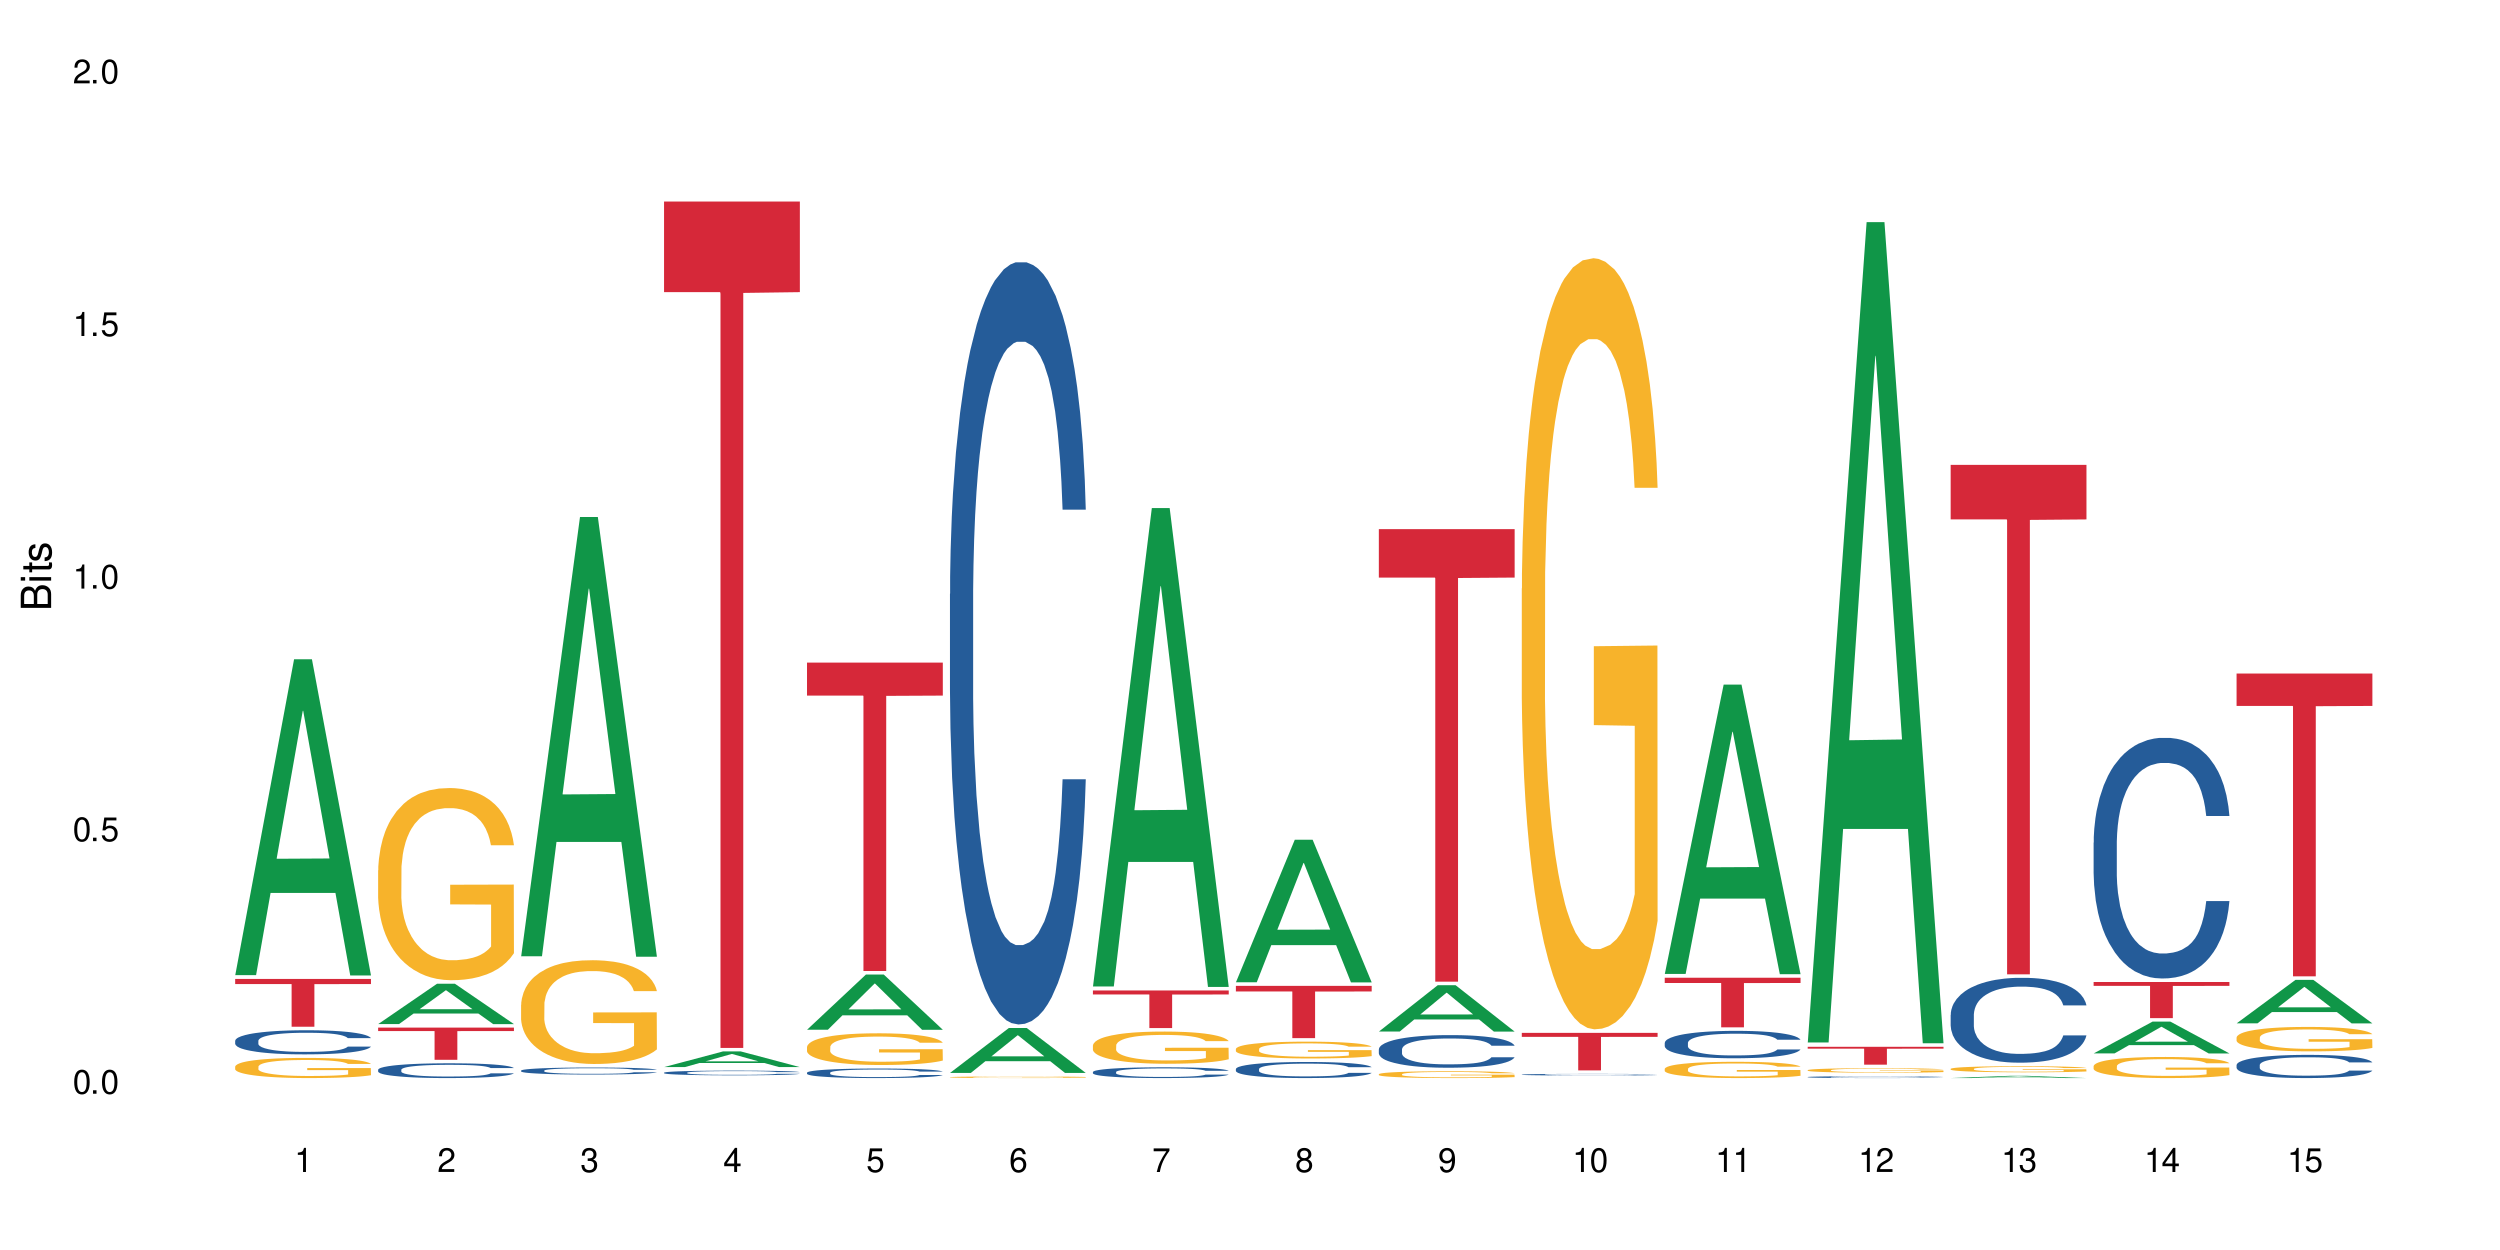 <?xml version="1.0" encoding="UTF-8"?>
<svg xmlns="http://www.w3.org/2000/svg" xmlns:xlink="http://www.w3.org/1999/xlink" width="720" height="360" viewBox="0 0 720 360">
<defs>
<g>
<g id="glyph-0-0">
</g>
<g id="glyph-0-1">
<path d="M 2.641 -6.938 C 2 -6.938 1.422 -6.656 1.078 -6.172 C 0.641 -5.562 0.406 -4.641 0.406 -3.359 C 0.406 -1.016 1.188 0.219 2.641 0.219 C 4.078 0.219 4.859 -1.016 4.859 -3.297 C 4.859 -4.641 4.656 -5.547 4.203 -6.172 C 3.844 -6.656 3.281 -6.938 2.641 -6.938 Z M 2.641 -6.188 C 3.547 -6.188 4 -5.25 4 -3.375 C 4 -1.406 3.562 -0.484 2.625 -0.484 C 1.734 -0.484 1.281 -1.438 1.281 -3.344 C 1.281 -5.25 1.734 -6.188 2.641 -6.188 Z M 2.641 -6.188 "/>
</g>
<g id="glyph-0-2">
<path d="M 1.828 -1 L 0.828 -1 L 0.828 0 L 1.828 0 Z M 1.828 -1 "/>
</g>
<g id="glyph-0-3">
<path d="M 4.562 -6.797 L 1.062 -6.797 L 0.547 -3.094 L 1.328 -3.094 C 1.719 -3.562 2.047 -3.734 2.578 -3.734 C 3.484 -3.734 4.062 -3.109 4.062 -2.094 C 4.062 -1.125 3.484 -0.531 2.578 -0.531 C 1.828 -0.531 1.375 -0.906 1.188 -1.672 L 0.328 -1.672 C 0.453 -1.109 0.547 -0.844 0.75 -0.594 C 1.125 -0.078 1.828 0.219 2.594 0.219 C 3.969 0.219 4.922 -0.781 4.922 -2.219 C 4.922 -3.562 4.031 -4.484 2.719 -4.484 C 2.25 -4.484 1.859 -4.359 1.469 -4.062 L 1.734 -5.969 L 4.562 -5.969 Z M 4.562 -6.797 "/>
</g>
<g id="glyph-0-4">
<path d="M 2.484 -4.938 L 2.484 0 L 3.328 0 L 3.328 -6.938 L 2.766 -6.938 C 2.469 -5.875 2.281 -5.734 0.984 -5.562 L 0.984 -4.938 Z M 2.484 -4.938 "/>
</g>
<g id="glyph-0-5">
<path d="M 4.859 -0.828 L 1.281 -0.828 C 1.359 -1.406 1.672 -1.781 2.5 -2.281 L 3.469 -2.828 C 4.406 -3.344 4.906 -4.062 4.906 -4.906 C 4.906 -5.484 4.672 -6.031 4.266 -6.406 C 3.859 -6.766 3.375 -6.938 2.719 -6.938 C 1.859 -6.938 1.219 -6.625 0.844 -6.031 C 0.609 -5.672 0.5 -5.234 0.484 -4.531 L 1.328 -4.531 C 1.359 -5.016 1.406 -5.281 1.531 -5.516 C 1.75 -5.938 2.188 -6.203 2.703 -6.203 C 3.469 -6.203 4.031 -5.641 4.031 -4.891 C 4.031 -4.344 3.719 -3.859 3.125 -3.516 L 2.234 -3 C 0.812 -2.172 0.406 -1.531 0.328 -0.016 L 4.859 -0.016 Z M 4.859 -0.828 "/>
</g>
<g id="glyph-0-6">
<path d="M 2.125 -3.188 L 2.578 -3.188 C 3.5 -3.188 3.984 -2.766 3.984 -1.922 C 3.984 -1.062 3.469 -0.531 2.594 -0.531 C 1.656 -0.531 1.203 -1 1.156 -2.016 L 0.312 -2.016 C 0.344 -1.453 0.438 -1.094 0.609 -0.781 C 0.953 -0.109 1.625 0.219 2.547 0.219 C 3.953 0.219 4.859 -0.625 4.859 -1.938 C 4.859 -2.828 4.516 -3.297 3.703 -3.594 C 4.344 -3.844 4.656 -4.328 4.656 -5.031 C 4.656 -6.219 3.875 -6.938 2.578 -6.938 C 1.203 -6.938 0.484 -6.172 0.453 -4.703 L 1.297 -4.703 C 1.312 -5.125 1.344 -5.359 1.453 -5.578 C 1.641 -5.969 2.062 -6.203 2.594 -6.203 C 3.344 -6.203 3.797 -5.75 3.797 -5 C 3.797 -4.516 3.609 -4.219 3.25 -4.047 C 3.016 -3.953 2.703 -3.922 2.125 -3.906 Z M 2.125 -3.188 "/>
</g>
<g id="glyph-0-7">
<path d="M 3.141 -1.672 L 3.141 0 L 3.984 0 L 3.984 -1.672 L 4.984 -1.672 L 4.984 -2.438 L 3.984 -2.438 L 3.984 -6.938 L 3.359 -6.938 L 0.266 -2.578 L 0.266 -1.672 Z M 3.141 -2.438 L 1 -2.438 L 3.141 -5.5 Z M 3.141 -2.438 "/>
</g>
<g id="glyph-0-8">
<path d="M 4.781 -5.125 C 4.609 -6.266 3.891 -6.938 2.844 -6.938 C 2.094 -6.938 1.422 -6.578 1.031 -5.953 C 0.594 -5.266 0.406 -4.422 0.406 -3.172 C 0.406 -2 0.578 -1.25 0.984 -0.641 C 1.359 -0.078 1.953 0.219 2.703 0.219 C 3.984 0.219 4.922 -0.75 4.922 -2.094 C 4.922 -3.375 4.062 -4.281 2.844 -4.281 C 2.172 -4.281 1.641 -4.031 1.281 -3.516 C 1.281 -5.234 1.828 -6.188 2.797 -6.188 C 3.391 -6.188 3.797 -5.797 3.938 -5.125 Z M 2.734 -3.531 C 3.547 -3.531 4.062 -2.953 4.062 -2.031 C 4.062 -1.156 3.484 -0.531 2.703 -0.531 C 1.922 -0.531 1.328 -1.188 1.328 -2.078 C 1.328 -2.938 1.906 -3.531 2.734 -3.531 Z M 2.734 -3.531 "/>
</g>
<g id="glyph-0-9">
<path d="M 4.984 -6.797 L 0.438 -6.797 L 0.438 -5.969 L 4.109 -5.969 C 2.5 -3.656 1.828 -2.234 1.328 0 L 2.219 0 C 2.594 -2.172 3.453 -4.047 4.984 -6.094 Z M 4.984 -6.797 "/>
</g>
<g id="glyph-0-10">
<path d="M 3.75 -3.656 C 4.469 -4.094 4.688 -4.438 4.688 -5.078 C 4.688 -6.172 3.844 -6.938 2.641 -6.938 C 1.438 -6.938 0.594 -6.172 0.594 -5.094 C 0.594 -4.438 0.812 -4.094 1.516 -3.656 C 0.734 -3.266 0.359 -2.703 0.359 -1.922 C 0.359 -0.656 1.281 0.219 2.641 0.219 C 3.984 0.219 4.922 -0.656 4.922 -1.922 C 4.922 -2.703 4.531 -3.266 3.75 -3.656 Z M 2.641 -6.188 C 3.359 -6.188 3.812 -5.75 3.812 -5.062 C 3.812 -4.406 3.344 -3.984 2.641 -3.984 C 1.922 -3.984 1.453 -4.406 1.453 -5.078 C 1.453 -5.75 1.922 -6.188 2.641 -6.188 Z M 2.641 -3.266 C 3.484 -3.266 4.062 -2.719 4.062 -1.906 C 4.062 -1.078 3.484 -0.531 2.625 -0.531 C 1.797 -0.531 1.219 -1.094 1.219 -1.906 C 1.219 -2.719 1.781 -3.266 2.641 -3.266 Z M 2.641 -3.266 "/>
</g>
<g id="glyph-0-11">
<path d="M 0.516 -1.578 C 0.672 -0.453 1.406 0.219 2.438 0.219 C 3.188 0.219 3.859 -0.141 4.266 -0.766 C 4.688 -1.453 4.891 -2.297 4.891 -3.547 C 4.891 -4.719 4.703 -5.453 4.312 -6.078 C 3.938 -6.641 3.344 -6.938 2.594 -6.938 C 1.297 -6.938 0.359 -5.969 0.359 -4.625 C 0.359 -3.344 1.234 -2.453 2.453 -2.453 C 3.094 -2.453 3.578 -2.672 4.016 -3.203 C 4 -1.484 3.469 -0.531 2.5 -0.531 C 1.906 -0.531 1.484 -0.906 1.359 -1.578 Z M 2.578 -6.203 C 3.375 -6.203 3.969 -5.531 3.969 -4.641 C 3.969 -3.797 3.391 -3.188 2.547 -3.188 C 1.734 -3.188 1.234 -3.766 1.234 -4.688 C 1.234 -5.562 1.797 -6.203 2.578 -6.203 Z M 2.578 -6.203 "/>
</g>
<g id="glyph-1-0">
</g>
<g id="glyph-1-1">
<path d="M 0 -0.953 L 0 -4.891 C 0 -5.719 -0.234 -6.344 -0.734 -6.797 C -1.188 -7.234 -1.812 -7.469 -2.5 -7.469 C -3.547 -7.469 -4.188 -7 -4.625 -5.875 C -4.984 -6.688 -5.625 -7.094 -6.531 -7.094 C -7.172 -7.094 -7.734 -6.859 -8.141 -6.391 C -8.562 -5.922 -8.75 -5.344 -8.75 -4.5 L -8.75 -0.953 Z M -4.984 -2.062 L -7.766 -2.062 L -7.766 -4.219 C -7.766 -4.844 -7.688 -5.203 -7.453 -5.5 C -7.219 -5.812 -6.859 -5.969 -6.375 -5.969 C -5.891 -5.969 -5.531 -5.812 -5.297 -5.5 C -5.062 -5.203 -4.984 -4.844 -4.984 -4.219 Z M -0.984 -2.062 L -4 -2.062 L -4 -4.781 C -4 -5.766 -3.438 -6.359 -2.484 -6.359 C -1.547 -6.359 -0.984 -5.766 -0.984 -4.781 Z M -0.984 -2.062 "/>
</g>
<g id="glyph-1-2">
<path d="M -6.281 -1.797 L -6.281 -0.797 L 0 -0.797 L 0 -1.797 Z M -8.75 -1.797 L -8.75 -0.797 L -7.484 -0.797 L -7.484 -1.797 Z M -8.75 -1.797 "/>
</g>
<g id="glyph-1-3">
<path d="M -6.281 -3.047 L -6.281 -2.016 L -8.016 -2.016 L -8.016 -1.016 L -6.281 -1.016 L -6.281 -0.172 L -5.469 -0.172 L -5.469 -1.016 L -0.719 -1.016 C -0.078 -1.016 0.281 -1.453 0.281 -2.234 C 0.281 -2.5 0.25 -2.719 0.188 -3.047 L -0.641 -3.047 C -0.609 -2.906 -0.594 -2.766 -0.594 -2.562 C -0.594 -2.141 -0.719 -2.016 -1.156 -2.016 L -5.469 -2.016 L -5.469 -3.047 Z M -6.281 -3.047 "/>
</g>
<g id="glyph-1-4">
<path d="M -4.531 -5.25 C -5.766 -5.25 -6.469 -4.422 -6.469 -2.969 C -6.469 -1.516 -5.719 -0.562 -4.547 -0.562 C -3.562 -0.562 -3.094 -1.062 -2.734 -2.562 L -2.516 -3.484 C -2.344 -4.188 -2.094 -4.469 -1.641 -4.469 C -1.047 -4.469 -0.641 -3.875 -0.641 -3 C -0.641 -2.453 -0.797 -2 -1.062 -1.75 C -1.25 -1.594 -1.422 -1.531 -1.875 -1.469 L -1.875 -0.406 C -0.422 -0.453 0.281 -1.266 0.281 -2.922 C 0.281 -4.5 -0.5 -5.516 -1.719 -5.516 C -2.656 -5.516 -3.172 -4.984 -3.469 -3.734 L -3.703 -2.766 C -3.891 -1.953 -4.156 -1.609 -4.594 -1.609 C -5.188 -1.609 -5.547 -2.125 -5.547 -2.938 C -5.547 -3.75 -5.203 -4.172 -4.531 -4.203 Z M -4.531 -5.25 "/>
</g>
</g>
</defs>
<rect x="-72" y="-36" width="864" height="432" fill="rgb(100%, 100%, 100%)" fill-opacity="1"/>
<path fill-rule="nonzero" fill="rgb(6.275%, 58.824%, 28.235%)" fill-opacity="1" d="M 67.73 280.84 L 67.773 280.754 L 84.695 189.863 L 89.836 189.863 L 106.844 280.926 L 100.867 280.926 L 96.605 257.156 L 77.926 257.156 L 73.75 280.84 L 67.73 280.84 L 79.723 247.324 L 94.895 247.238 L 87.328 204.742 L 87.246 204.656 L 87.16 204.91 L 79.684 247.238 L 79.723 247.324 Z M 67.73 280.84 "/>
<path fill-rule="nonzero" fill="rgb(14.51%, 36.078%, 60%)" fill-opacity="1" d="M 67.73 299.738 L 67.777 299.734 L 67.777 299.582 L 67.922 299.34 L 68.254 299.035 L 68.59 298.824 L 69.449 298.449 L 70.641 298.09 L 71.879 297.809 L 72.785 297.645 L 73.598 297.52 L 75.457 297.285 L 76.652 297.164 L 77.938 297.055 L 79.512 296.945 L 80.656 296.883 L 83.234 296.781 L 85.141 296.738 L 86.621 296.719 L 89.816 296.719 L 91.723 296.742 L 93.105 296.777 L 94.633 296.828 L 95.922 296.883 L 98.164 297.023 L 100.168 297.199 L 101.074 297.301 L 102.504 297.5 L 103.602 297.691 L 104.363 297.855 L 105.223 298.09 L 105.984 298.375 L 106.559 298.699 L 106.844 298.973 L 100.168 298.973 L 99.832 298.719 L 99.449 298.52 L 98.734 298.262 L 98.02 298.078 L 97.02 297.895 L 96.113 297.773 L 94.871 297.652 L 93.773 297.574 L 92.629 297.52 L 91.531 297.48 L 89.434 297.441 L 87 297.441 L 86.094 297.453 L 84.234 297.504 L 83.234 297.551 L 81.801 297.641 L 80.801 297.723 L 79.609 297.848 L 78.797 297.957 L 77.797 298.121 L 77.078 298.266 L 76.27 298.477 L 75.793 298.637 L 75.363 298.812 L 74.98 299.023 L 74.695 299.246 L 74.504 299.48 L 74.41 299.707 L 74.41 300.691 L 74.504 300.922 L 74.742 301.188 L 75.363 301.574 L 76.27 301.91 L 77.32 302.176 L 78.32 302.367 L 78.891 302.457 L 79.656 302.559 L 80.848 302.684 L 82.566 302.812 L 83.566 302.863 L 85.094 302.914 L 86.668 302.938 L 88.766 302.938 L 90.625 302.914 L 91.867 302.883 L 93.156 302.832 L 94.918 302.723 L 96.016 302.621 L 96.969 302.5 L 97.688 302.379 L 98.164 302.277 L 98.879 302.082 L 99.449 301.867 L 99.879 301.645 L 100.168 301.43 L 106.844 301.43 L 106.559 301.684 L 106.129 301.93 L 105.699 302.113 L 105.031 302.336 L 104.27 302.531 L 103.172 302.754 L 102.266 302.898 L 101.074 303.059 L 99.977 303.18 L 98.781 303.289 L 97.02 303.414 L 95.875 303.477 L 94.633 303.535 L 93.156 303.586 L 91.293 303.629 L 89.289 303.656 L 87.43 303.66 L 85.426 303.648 L 83.949 303.625 L 81.992 303.566 L 79.559 303.453 L 77.797 303.332 L 76.414 303.211 L 75.219 303.086 L 73.883 302.914 L 72.168 302.633 L 71.117 302.418 L 70.402 302.238 L 69.59 301.992 L 69.02 301.77 L 68.352 301.414 L 67.875 300.965 L 67.73 300.617 Z M 67.73 299.738 "/>
<path fill-rule="nonzero" fill="rgb(96.863%, 70.196%, 16.863%)" fill-opacity="1" d="M 67.73 307.164 L 67.777 307.156 L 67.777 307.051 L 67.969 306.812 L 68.445 306.484 L 69.066 306.215 L 69.734 306 L 70.164 305.891 L 70.879 305.73 L 71.5 305.613 L 73.074 305.375 L 75.078 305.152 L 76.172 305.059 L 77.414 304.969 L 79.18 304.867 L 79.988 304.828 L 82.469 304.746 L 85.285 304.691 L 88.383 304.676 L 89.816 304.68 L 91.77 304.703 L 94.441 304.762 L 95.969 304.812 L 97.16 304.867 L 98.402 304.938 L 99.926 305.043 L 101.359 305.168 L 102.504 305.297 L 103.648 305.457 L 104.602 305.625 L 105.414 305.812 L 106.129 306.035 L 106.559 306.219 L 106.844 306.406 L 100.215 306.406 L 99.832 306.219 L 99.402 306.074 L 98.688 305.902 L 97.973 305.773 L 97.258 305.672 L 95.922 305.535 L 94.777 305.449 L 93.344 305.375 L 91.961 305.328 L 90.387 305.297 L 89.434 305.285 L 86.906 305.285 L 84.617 305.324 L 83.281 305.363 L 82.328 305.406 L 80.992 305.488 L 80.18 305.551 L 79.703 305.594 L 78.273 305.758 L 77.32 305.906 L 76.793 306.008 L 76.125 306.164 L 75.648 306.309 L 75.125 306.52 L 74.84 306.68 L 74.457 307.039 L 74.41 307.996 L 74.551 308.195 L 74.84 308.414 L 75.219 308.605 L 75.793 308.809 L 76.363 308.961 L 77.367 309.168 L 78.227 309.305 L 78.891 309.395 L 80.18 309.539 L 80.703 309.586 L 81.945 309.684 L 83.234 309.758 L 84.809 309.82 L 86 309.852 L 87.906 309.879 L 90.34 309.879 L 93.203 309.848 L 95.016 309.805 L 96.254 309.762 L 97.066 309.723 L 98.066 309.664 L 98.781 309.613 L 99.449 309.555 L 100.262 309.465 L 100.262 308.195 L 88.48 308.191 L 88.48 307.598 L 106.797 307.594 L 106.844 309.664 L 105.844 309.809 L 104.602 309.945 L 103.41 310.055 L 102.168 310.145 L 100.406 310.242 L 98.973 310.309 L 96.781 310.383 L 94.777 310.43 L 92.676 310.461 L 90.816 310.477 L 88.621 310.484 L 86.668 310.473 L 84.57 310.441 L 82.898 310.398 L 81.371 310.344 L 79.848 310.277 L 77.938 310.164 L 76.699 310.074 L 75.41 309.961 L 74.121 309.832 L 72.977 309.688 L 72.215 309.574 L 71.453 309.449 L 70.641 309.289 L 69.879 309.109 L 69.305 308.945 L 68.781 308.758 L 68.398 308.586 L 68.016 308.344 L 67.828 308.156 L 67.73 307.988 Z M 67.73 307.164 "/>
<path fill-rule="nonzero" fill="rgb(83.922%, 15.686%, 22.353%)" fill-opacity="1" d="M 67.73 281.941 L 106.844 281.941 L 106.844 283.414 L 90.543 283.426 L 90.543 295.703 L 83.984 295.703 L 83.984 283.441 L 83.891 283.414 L 67.73 283.414 Z M 67.73 281.941 "/>
<path fill-rule="nonzero" fill="rgb(6.275%, 58.824%, 28.235%)" fill-opacity="1" d="M 108.902 294.934 L 108.945 294.922 L 125.867 283.316 L 131.008 283.316 L 148.016 294.945 L 142.039 294.945 L 137.777 291.906 L 119.098 291.906 L 114.922 294.934 L 108.902 294.934 L 120.895 290.652 L 136.062 290.641 L 128.5 285.215 L 128.418 285.203 L 128.332 285.238 L 120.855 290.641 L 120.895 290.652 Z M 108.902 294.934 "/>
<path fill-rule="nonzero" fill="rgb(14.51%, 36.078%, 60%)" fill-opacity="1" d="M 108.902 308.078 L 108.949 308.074 L 108.949 307.98 L 109.094 307.836 L 109.426 307.648 L 109.762 307.52 L 110.621 307.289 L 111.812 307.07 L 113.051 306.898 L 113.957 306.797 L 114.77 306.719 L 116.629 306.574 L 117.82 306.5 L 119.109 306.434 L 120.684 306.367 L 121.828 306.328 L 124.406 306.27 L 126.312 306.242 L 127.793 306.23 L 130.988 306.23 L 132.895 306.246 L 134.277 306.266 L 135.805 306.293 L 137.094 306.328 L 139.336 306.414 L 141.336 306.523 L 142.242 306.586 L 143.676 306.707 L 144.773 306.824 L 145.535 306.926 L 146.395 307.07 L 147.156 307.242 L 147.73 307.441 L 148.016 307.609 L 141.336 307.609 L 141.004 307.453 L 140.621 307.332 L 139.906 307.172 L 139.191 307.062 L 138.191 306.949 L 137.285 306.875 L 136.043 306.801 L 134.945 306.754 L 133.801 306.719 L 132.703 306.695 L 130.605 306.672 L 128.172 306.672 L 127.266 306.68 L 125.406 306.711 L 124.406 306.738 L 122.973 306.793 L 121.973 306.844 L 120.781 306.922 L 119.969 306.988 L 118.969 307.09 L 118.25 307.176 L 117.441 307.305 L 116.965 307.402 L 116.535 307.512 L 116.152 307.641 L 115.867 307.777 L 115.676 307.922 L 115.582 308.059 L 115.582 308.664 L 115.676 308.805 L 115.914 308.965 L 116.535 309.203 L 117.441 309.41 L 118.488 309.574 L 119.492 309.688 L 120.062 309.742 L 120.828 309.805 L 122.02 309.883 L 123.738 309.961 L 124.738 309.992 L 126.266 310.023 L 127.84 310.039 L 129.938 310.039 L 131.797 310.023 L 133.039 310.004 L 134.324 309.973 L 136.09 309.906 L 137.188 309.844 L 138.141 309.77 L 138.859 309.695 L 139.336 309.637 L 140.051 309.516 L 140.621 309.383 L 141.051 309.246 L 141.336 309.113 L 148.016 309.113 L 147.73 309.27 L 147.301 309.422 L 146.871 309.535 L 146.203 309.668 L 145.441 309.789 L 144.344 309.926 L 143.438 310.016 L 142.242 310.113 L 141.148 310.188 L 139.953 310.254 L 138.191 310.332 L 137.043 310.371 L 135.805 310.406 L 134.324 310.438 L 132.465 310.465 L 130.461 310.48 L 128.602 310.484 L 126.598 310.477 L 125.121 310.461 L 123.164 310.426 L 120.73 310.355 L 118.969 310.281 L 117.582 310.207 L 116.391 310.129 L 115.055 310.023 L 113.34 309.852 L 112.289 309.719 L 111.574 309.613 L 110.762 309.461 L 110.191 309.324 L 109.523 309.105 L 109.047 308.828 L 108.902 308.617 Z M 108.902 308.078 "/>
<path fill-rule="nonzero" fill="rgb(96.863%, 70.196%, 16.863%)" fill-opacity="1" d="M 108.902 250.66 L 108.949 250.609 L 108.949 249.598 L 109.141 247.324 L 109.617 244.188 L 110.238 241.613 L 110.906 239.59 L 111.336 238.527 L 112.051 237.012 L 112.672 235.898 L 114.246 233.625 L 116.25 231.504 L 117.344 230.594 L 118.586 229.734 L 120.352 228.773 L 121.16 228.418 L 123.641 227.609 L 126.457 227.105 L 129.555 226.953 L 130.988 227.004 L 132.941 227.207 L 135.613 227.762 L 137.141 228.266 L 138.332 228.773 L 139.574 229.43 L 141.098 230.441 L 142.531 231.652 L 143.676 232.867 L 144.82 234.383 L 145.773 236 L 146.586 237.77 L 147.301 239.895 L 147.73 241.66 L 148.016 243.43 L 141.387 243.43 L 141.004 241.66 L 140.574 240.297 L 139.859 238.629 L 139.145 237.418 L 138.43 236.457 L 137.094 235.141 L 135.949 234.332 L 134.516 233.625 L 133.133 233.172 L 131.559 232.867 L 130.605 232.766 L 128.078 232.766 L 125.789 233.121 L 124.453 233.523 L 123.5 233.93 L 122.164 234.688 L 121.352 235.293 L 120.875 235.699 L 119.445 237.266 L 118.488 238.68 L 117.965 239.641 L 117.297 241.156 L 116.82 242.52 L 116.297 244.543 L 116.008 246.059 L 115.629 249.496 L 115.582 258.594 L 115.723 260.516 L 116.008 262.59 L 116.391 264.406 L 116.965 266.328 L 117.535 267.793 L 118.539 269.766 L 119.395 271.078 L 120.062 271.938 L 121.352 273.305 L 121.875 273.758 L 123.117 274.668 L 124.406 275.375 L 125.98 275.984 L 127.172 276.285 L 129.078 276.539 L 131.512 276.539 L 134.375 276.234 L 136.188 275.832 L 137.426 275.426 L 138.238 275.074 L 139.238 274.516 L 139.953 274.012 L 140.621 273.457 L 141.434 272.598 L 141.434 260.516 L 129.652 260.465 L 129.652 254.805 L 147.969 254.754 L 148.016 274.516 L 147.016 275.883 L 145.773 277.195 L 144.582 278.207 L 143.34 279.066 L 141.578 280.027 L 140.145 280.633 L 137.949 281.34 L 135.949 281.797 L 133.848 282.098 L 131.988 282.25 L 129.793 282.301 L 127.84 282.199 L 125.742 281.898 L 124.07 281.492 L 122.543 280.988 L 121.02 280.328 L 119.109 279.27 L 117.871 278.41 L 116.582 277.348 L 115.293 276.086 L 114.148 274.719 L 113.387 273.656 L 112.625 272.445 L 111.812 270.93 L 111.051 269.211 L 110.477 267.645 L 109.953 265.875 L 109.57 264.207 L 109.188 261.93 L 108.996 260.113 L 108.902 258.543 Z M 108.902 250.66 "/>
<path fill-rule="nonzero" fill="rgb(83.922%, 15.686%, 22.353%)" fill-opacity="1" d="M 108.902 295.957 L 148.016 295.957 L 148.016 296.949 L 131.715 296.957 L 131.715 305.215 L 125.156 305.215 L 125.156 296.965 L 125.062 296.949 L 108.902 296.949 Z M 108.902 295.957 "/>
<path fill-rule="nonzero" fill="rgb(6.275%, 58.824%, 28.235%)" fill-opacity="1" d="M 150.074 275.41 L 150.117 275.293 L 167.039 148.891 L 172.18 148.891 L 189.188 275.531 L 183.211 275.531 L 178.949 242.473 L 160.27 242.473 L 156.09 275.41 L 150.074 275.41 L 162.066 228.797 L 177.234 228.68 L 169.672 169.582 L 169.59 169.461 L 169.504 169.82 L 162.027 228.68 L 162.066 228.797 Z M 150.074 275.41 "/>
<path fill-rule="nonzero" fill="rgb(14.51%, 36.078%, 60%)" fill-opacity="1" d="M 150.074 308.324 L 150.121 308.324 L 150.121 308.277 L 150.266 308.207 L 150.598 308.121 L 150.934 308.059 L 151.793 307.949 L 152.984 307.844 L 154.223 307.762 L 155.129 307.715 L 155.941 307.676 L 157.801 307.609 L 158.992 307.574 L 160.281 307.543 L 161.855 307.512 L 163 307.492 L 165.578 307.461 L 167.484 307.449 L 168.965 307.445 L 172.16 307.445 L 174.066 307.453 L 175.449 307.461 L 176.977 307.477 L 178.266 307.492 L 180.508 307.531 L 182.508 307.586 L 183.414 307.613 L 184.848 307.672 L 185.945 307.727 L 186.707 307.773 L 187.566 307.844 L 188.328 307.926 L 188.902 308.023 L 189.188 308.102 L 182.508 308.102 L 182.176 308.027 L 181.793 307.969 L 181.078 307.895 L 180.363 307.84 L 179.359 307.785 L 178.453 307.75 L 177.215 307.715 L 176.117 307.695 L 174.973 307.676 L 173.875 307.668 L 171.777 307.656 L 169.344 307.656 L 168.438 307.66 L 166.578 307.672 L 165.578 307.688 L 164.145 307.711 L 163.145 307.738 L 161.953 307.773 L 161.141 307.805 L 160.137 307.852 L 159.422 307.895 L 158.613 307.957 L 158.137 308.004 L 157.707 308.055 L 157.324 308.117 L 157.039 308.18 L 156.848 308.25 L 156.754 308.316 L 156.754 308.602 L 156.848 308.668 L 157.086 308.746 L 157.707 308.859 L 158.613 308.957 L 159.66 309.035 L 160.664 309.09 L 161.234 309.117 L 162 309.148 L 163.191 309.184 L 164.91 309.223 L 165.91 309.234 L 167.438 309.25 L 169.012 309.258 L 171.109 309.258 L 172.969 309.25 L 174.211 309.242 L 175.496 309.227 L 177.262 309.195 L 178.359 309.164 L 179.312 309.129 L 180.027 309.094 L 180.508 309.066 L 181.223 309.008 L 181.793 308.945 L 182.223 308.879 L 182.508 308.816 L 189.188 308.816 L 188.902 308.891 L 188.473 308.965 L 188.043 309.02 L 187.375 309.082 L 186.613 309.141 L 185.516 309.203 L 184.609 309.246 L 183.414 309.293 L 182.32 309.328 L 181.125 309.359 L 179.359 309.398 L 178.215 309.414 L 176.977 309.434 L 175.496 309.445 L 173.637 309.461 L 171.633 309.469 L 169.773 309.469 L 167.77 309.465 L 166.293 309.457 L 164.336 309.441 L 161.902 309.41 L 160.137 309.375 L 158.754 309.34 L 157.562 309.301 L 156.227 309.25 L 154.512 309.168 L 153.461 309.105 L 152.746 309.055 L 151.934 308.984 L 151.363 308.918 L 150.695 308.812 L 150.219 308.684 L 150.074 308.582 Z M 150.074 308.324 "/>
<path fill-rule="nonzero" fill="rgb(96.863%, 70.196%, 16.863%)" fill-opacity="1" d="M 150.074 289.344 L 150.121 289.316 L 150.121 288.77 L 150.312 287.543 L 150.789 285.852 L 151.41 284.457 L 152.078 283.367 L 152.508 282.793 L 153.223 281.977 L 153.844 281.375 L 155.418 280.145 L 157.418 279 L 158.516 278.508 L 159.758 278.043 L 161.523 277.527 L 162.332 277.336 L 164.812 276.898 L 167.629 276.625 L 170.727 276.543 L 172.16 276.57 L 174.113 276.68 L 176.785 276.98 L 178.312 277.254 L 179.504 277.527 L 180.746 277.883 L 182.27 278.426 L 183.703 279.082 L 184.848 279.738 L 185.992 280.555 L 186.945 281.43 L 187.758 282.383 L 188.473 283.531 L 188.902 284.484 L 189.188 285.441 L 182.559 285.441 L 182.176 284.484 L 181.746 283.75 L 181.031 282.848 L 180.316 282.195 L 179.602 281.676 L 178.266 280.965 L 177.121 280.527 L 175.688 280.145 L 174.305 279.902 L 172.73 279.738 L 171.777 279.684 L 169.25 279.684 L 166.961 279.875 L 165.625 280.094 L 164.672 280.309 L 163.336 280.719 L 162.523 281.047 L 162.047 281.266 L 160.617 282.113 L 159.66 282.875 L 159.137 283.395 L 158.469 284.215 L 157.992 284.949 L 157.469 286.043 L 157.18 286.859 L 156.801 288.715 L 156.754 293.629 L 156.895 294.668 L 157.18 295.785 L 157.562 296.77 L 158.137 297.805 L 158.707 298.598 L 159.711 299.66 L 160.566 300.371 L 161.234 300.836 L 162.523 301.57 L 163.047 301.816 L 164.289 302.309 L 165.578 302.691 L 167.148 303.02 L 168.344 303.184 L 170.25 303.32 L 172.684 303.32 L 175.547 303.156 L 177.359 302.938 L 178.598 302.719 L 179.41 302.527 L 180.41 302.227 L 181.125 301.953 L 181.793 301.652 L 182.605 301.191 L 182.605 294.668 L 170.824 294.641 L 170.824 291.582 L 189.141 291.555 L 189.188 302.227 L 188.188 302.965 L 186.945 303.672 L 185.754 304.219 L 184.512 304.684 L 182.746 305.203 L 181.316 305.531 L 179.121 305.91 L 177.121 306.156 L 175.02 306.32 L 173.16 306.402 L 170.965 306.43 L 169.012 306.375 L 166.91 306.211 L 165.242 305.992 L 163.715 305.719 L 162.191 305.367 L 160.281 304.793 L 159.043 304.328 L 157.754 303.754 L 156.465 303.074 L 155.32 302.336 L 154.559 301.762 L 153.793 301.109 L 152.984 300.289 L 152.219 299.359 L 151.648 298.516 L 151.125 297.559 L 150.742 296.66 L 150.359 295.43 L 150.168 294.449 L 150.074 293.602 Z M 150.074 289.344 "/>
<path fill-rule="nonzero" fill="rgb(6.275%, 58.824%, 28.235%)" fill-opacity="1" d="M 191.246 307.32 L 191.289 307.316 L 208.211 302.812 L 213.352 302.812 L 230.359 307.324 L 224.383 307.324 L 220.121 306.145 L 201.441 306.145 L 197.262 307.32 L 191.246 307.32 L 203.238 305.66 L 218.406 305.656 L 210.844 303.547 L 210.762 303.543 L 210.676 303.559 L 203.195 305.656 L 203.238 305.66 Z M 191.246 307.32 "/>
<path fill-rule="nonzero" fill="rgb(14.51%, 36.078%, 60%)" fill-opacity="1" d="M 191.246 308.926 L 191.293 308.926 L 191.293 308.898 L 191.438 308.848 L 191.77 308.789 L 192.105 308.75 L 192.965 308.676 L 194.156 308.605 L 195.395 308.551 L 196.301 308.52 L 197.113 308.492 L 198.973 308.449 L 200.164 308.426 L 201.453 308.402 L 203.027 308.383 L 204.172 308.371 L 206.746 308.352 L 208.656 308.34 L 213.332 308.34 L 215.238 308.344 L 216.621 308.348 L 218.148 308.359 L 219.438 308.371 L 221.676 308.398 L 223.68 308.434 L 224.586 308.453 L 226.02 308.492 L 227.117 308.527 L 227.879 308.559 L 228.738 308.605 L 229.5 308.66 L 230.074 308.723 L 230.359 308.777 L 223.68 308.777 L 223.348 308.727 L 222.965 308.691 L 222.25 308.641 L 221.535 308.602 L 220.531 308.566 L 219.625 308.543 L 218.387 308.52 L 217.289 308.504 L 216.145 308.492 L 215.047 308.488 L 212.949 308.48 L 209.609 308.48 L 207.75 308.492 L 206.746 308.5 L 205.316 308.52 L 204.316 308.535 L 203.121 308.559 L 202.312 308.578 L 201.309 308.613 L 200.594 308.641 L 199.785 308.68 L 199.309 308.711 L 198.879 308.746 L 198.496 308.789 L 198.211 308.832 L 198.02 308.875 L 197.922 308.922 L 197.922 309.113 L 198.02 309.156 L 198.258 309.211 L 198.879 309.285 L 199.785 309.352 L 200.832 309.402 L 201.836 309.441 L 202.406 309.457 L 203.172 309.477 L 204.363 309.504 L 206.082 309.527 L 207.082 309.535 L 208.609 309.547 L 210.184 309.551 L 212.281 309.551 L 214.141 309.547 L 215.383 309.539 L 216.668 309.531 L 218.434 309.508 L 219.531 309.488 L 220.484 309.465 L 221.199 309.441 L 221.676 309.422 L 222.395 309.383 L 222.965 309.344 L 223.395 309.301 L 223.68 309.258 L 230.359 309.258 L 230.074 309.305 L 229.645 309.355 L 229.215 309.391 L 228.547 309.434 L 227.781 309.473 L 226.688 309.516 L 225.781 309.543 L 224.586 309.574 L 223.488 309.598 L 222.297 309.621 L 220.531 309.645 L 219.387 309.656 L 218.148 309.668 L 216.668 309.68 L 214.809 309.688 L 212.805 309.691 L 208.941 309.691 L 207.465 309.684 L 205.508 309.676 L 203.074 309.652 L 201.309 309.629 L 199.926 309.605 L 198.734 309.582 L 197.398 309.547 L 195.684 309.492 L 194.633 309.449 L 193.918 309.414 L 193.105 309.367 L 192.535 309.324 L 191.867 309.254 L 191.391 309.168 L 191.246 309.098 Z M 191.246 308.926 "/>
<path fill-rule="nonzero" fill="rgb(83.922%, 15.686%, 22.353%)" fill-opacity="1" d="M 191.246 58.043 L 230.359 58.043 L 230.359 84.137 L 214.059 84.363 L 214.059 301.797 L 207.5 301.797 L 207.5 84.594 L 207.402 84.137 L 191.246 84.137 Z M 191.246 58.043 "/>
<path fill-rule="nonzero" fill="rgb(6.275%, 58.824%, 28.235%)" fill-opacity="1" d="M 232.418 296.559 L 232.461 296.543 L 249.383 280.668 L 254.523 280.668 L 271.531 296.574 L 265.555 296.574 L 261.293 292.422 L 242.613 292.422 L 238.434 296.559 L 232.418 296.559 L 244.41 290.703 L 259.578 290.691 L 252.016 283.27 L 251.934 283.254 L 251.848 283.297 L 244.367 290.691 L 244.41 290.703 Z M 232.418 296.559 "/>
<path fill-rule="nonzero" fill="rgb(14.51%, 36.078%, 60%)" fill-opacity="1" d="M 232.418 308.93 L 232.465 308.93 L 232.465 308.867 L 232.609 308.773 L 232.941 308.652 L 233.277 308.57 L 234.133 308.422 L 235.328 308.277 L 236.566 308.168 L 237.473 308.102 L 238.285 308.055 L 240.145 307.961 L 241.336 307.914 L 242.625 307.871 L 244.199 307.828 L 245.344 307.801 L 247.918 307.762 L 249.828 307.746 L 251.305 307.738 L 254.504 307.738 L 256.41 307.746 L 257.793 307.758 L 259.32 307.781 L 260.609 307.801 L 262.848 307.859 L 264.852 307.926 L 265.758 307.969 L 267.191 308.047 L 268.285 308.121 L 269.051 308.188 L 269.91 308.277 L 270.672 308.391 L 271.246 308.52 L 271.531 308.629 L 264.852 308.629 L 264.52 308.527 L 264.137 308.449 L 263.422 308.348 L 262.707 308.273 L 261.703 308.203 L 260.797 308.152 L 259.559 308.105 L 258.461 308.074 L 257.316 308.055 L 256.219 308.039 L 254.121 308.023 L 251.688 308.023 L 250.781 308.027 L 248.922 308.047 L 247.918 308.066 L 246.488 308.102 L 245.488 308.133 L 244.293 308.184 L 243.484 308.227 L 242.48 308.293 L 241.766 308.348 L 240.957 308.434 L 240.48 308.496 L 240.051 308.566 L 239.668 308.648 L 239.383 308.734 L 239.191 308.828 L 239.094 308.918 L 239.094 309.309 L 239.191 309.398 L 239.43 309.504 L 240.051 309.656 L 240.957 309.789 L 242.004 309.895 L 243.008 309.969 L 243.578 310.004 L 244.344 310.047 L 245.535 310.098 L 247.25 310.145 L 248.254 310.168 L 249.781 310.188 L 251.355 310.195 L 253.453 310.195 L 255.312 310.188 L 256.555 310.172 L 257.84 310.152 L 259.605 310.109 L 260.703 310.07 L 261.656 310.023 L 262.371 309.977 L 262.848 309.934 L 263.566 309.859 L 264.137 309.773 L 264.566 309.684 L 264.852 309.598 L 271.531 309.598 L 271.246 309.699 L 270.816 309.797 L 270.387 309.871 L 269.719 309.957 L 268.953 310.035 L 267.859 310.125 L 266.953 310.18 L 265.758 310.242 L 264.66 310.293 L 263.469 310.336 L 261.703 310.383 L 260.559 310.41 L 259.32 310.434 L 257.84 310.453 L 255.98 310.469 L 253.977 310.48 L 252.117 310.484 L 250.113 310.477 L 248.637 310.469 L 246.68 310.445 L 244.246 310.398 L 242.48 310.352 L 241.098 310.305 L 239.906 310.254 L 238.57 310.188 L 236.852 310.074 L 235.805 309.992 L 235.09 309.922 L 234.277 309.824 L 233.707 309.734 L 233.039 309.594 L 232.559 309.414 L 232.418 309.277 Z M 232.418 308.93 "/>
<path fill-rule="nonzero" fill="rgb(96.863%, 70.196%, 16.863%)" fill-opacity="1" d="M 232.418 301.5 L 232.465 301.492 L 232.465 301.324 L 232.656 300.949 L 233.133 300.434 L 233.754 300.008 L 234.422 299.672 L 234.852 299.496 L 235.566 299.246 L 236.188 299.062 L 237.758 298.688 L 239.762 298.336 L 240.859 298.188 L 242.102 298.047 L 243.863 297.887 L 244.676 297.828 L 247.156 297.695 L 249.969 297.613 L 253.07 297.586 L 254.504 297.594 L 256.457 297.629 L 259.129 297.719 L 260.656 297.805 L 261.848 297.887 L 263.086 297.996 L 264.613 298.164 L 266.047 298.363 L 267.191 298.562 L 268.336 298.812 L 269.289 299.082 L 270.098 299.371 L 270.816 299.723 L 271.246 300.016 L 271.531 300.309 L 264.898 300.309 L 264.52 300.016 L 264.09 299.789 L 263.375 299.516 L 262.66 299.312 L 261.941 299.156 L 260.609 298.938 L 259.461 298.805 L 258.031 298.688 L 256.648 298.613 L 255.074 298.562 L 254.121 298.547 L 251.594 298.547 L 249.305 298.605 L 247.969 298.672 L 247.012 298.738 L 245.676 298.863 L 244.867 298.965 L 244.391 299.031 L 242.957 299.289 L 242.004 299.523 L 241.48 299.68 L 240.812 299.93 L 240.336 300.156 L 239.812 300.492 L 239.523 300.742 L 239.145 301.309 L 239.094 302.809 L 239.238 303.129 L 239.523 303.469 L 239.906 303.77 L 240.48 304.086 L 241.051 304.328 L 242.051 304.652 L 242.91 304.871 L 243.578 305.012 L 244.867 305.238 L 245.391 305.312 L 246.633 305.465 L 247.918 305.582 L 249.492 305.68 L 250.688 305.73 L 252.594 305.773 L 255.027 305.773 L 257.887 305.723 L 259.699 305.656 L 260.941 305.59 L 261.754 305.531 L 262.754 305.438 L 263.469 305.355 L 264.137 305.262 L 264.949 305.121 L 264.949 303.129 L 253.168 303.117 L 253.168 302.184 L 271.484 302.176 L 271.531 305.438 L 270.527 305.664 L 269.289 305.879 L 268.098 306.047 L 266.855 306.188 L 265.09 306.348 L 263.66 306.449 L 261.465 306.566 L 259.461 306.641 L 257.363 306.691 L 255.504 306.715 L 253.309 306.723 L 251.355 306.707 L 249.254 306.656 L 247.586 306.59 L 246.059 306.508 L 244.531 306.398 L 242.625 306.223 L 241.387 306.082 L 240.098 305.906 L 238.809 305.695 L 237.664 305.473 L 236.902 305.297 L 236.137 305.098 L 235.328 304.848 L 234.562 304.562 L 233.992 304.305 L 233.465 304.012 L 233.086 303.734 L 232.703 303.359 L 232.512 303.059 L 232.418 302.801 Z M 232.418 301.5 "/>
<path fill-rule="nonzero" fill="rgb(83.922%, 15.686%, 22.353%)" fill-opacity="1" d="M 232.418 190.82 L 271.531 190.82 L 271.531 200.332 L 255.23 200.414 L 255.23 279.656 L 248.672 279.656 L 248.672 200.496 L 248.574 200.332 L 232.418 200.332 Z M 232.418 190.82 "/>
<path fill-rule="nonzero" fill="rgb(6.275%, 58.824%, 28.235%)" fill-opacity="1" d="M 273.59 309 L 273.629 308.988 L 290.555 296.062 L 295.695 296.062 L 312.703 309.012 L 306.727 309.012 L 302.465 305.633 L 283.785 305.633 L 279.605 309 L 273.59 309 L 285.582 304.234 L 300.75 304.223 L 293.188 298.176 L 293.105 298.164 L 293.02 298.203 L 285.539 304.223 L 285.582 304.234 Z M 273.59 309 "/>
<path fill-rule="nonzero" fill="rgb(14.51%, 36.078%, 60%)" fill-opacity="1" d="M 273.59 171.059 L 273.637 170.859 L 273.637 166.043 L 273.781 158.418 L 274.113 148.789 L 274.449 142.168 L 275.305 130.332 L 276.5 118.895 L 277.738 110.066 L 278.645 104.852 L 279.457 100.84 L 281.316 93.414 L 282.508 89.605 L 283.797 86.195 L 285.371 82.781 L 286.516 80.777 L 289.09 77.566 L 291 76.16 L 292.477 75.559 L 295.672 75.559 L 297.582 76.363 L 298.965 77.367 L 300.492 78.973 L 301.777 80.777 L 304.02 85.191 L 306.023 90.809 L 306.93 94.02 L 308.363 100.238 L 309.457 106.258 L 310.223 111.473 L 311.082 118.895 L 311.844 127.926 L 312.414 138.156 L 312.703 146.781 L 306.023 146.781 L 305.691 138.758 L 305.309 132.539 L 304.594 124.312 L 303.879 118.496 L 302.875 112.676 L 301.969 108.863 L 300.73 105.051 L 299.633 102.645 L 298.488 100.84 L 297.391 99.637 L 295.293 98.434 L 292.859 98.434 L 291.953 98.832 L 290.094 100.438 L 289.09 101.844 L 287.66 104.652 L 286.66 107.258 L 285.465 111.273 L 284.656 114.684 L 283.652 119.898 L 282.938 124.512 L 282.129 131.133 L 281.648 136.148 L 281.223 141.766 L 280.84 148.387 L 280.555 155.41 L 280.363 162.832 L 280.266 170.055 L 280.266 201.152 L 280.363 208.375 L 280.602 216.801 L 281.223 229.039 L 282.129 239.676 L 283.176 248.102 L 284.18 254.121 L 284.75 256.93 L 285.516 260.137 L 286.707 264.152 L 288.422 268.164 L 289.426 269.77 L 290.953 271.375 L 292.527 272.176 L 294.625 272.176 L 296.484 271.375 L 297.727 270.371 L 299.012 268.766 L 300.777 265.355 L 301.875 262.145 L 302.828 258.332 L 303.543 254.52 L 304.02 251.309 L 304.738 245.09 L 305.309 238.27 L 305.738 231.246 L 306.023 224.426 L 312.703 224.426 L 312.414 232.453 L 311.988 240.277 L 311.559 246.094 L 310.891 253.117 L 310.125 259.336 L 309.027 266.359 L 308.121 270.973 L 306.93 275.988 L 305.832 279.801 L 304.641 283.211 L 302.875 287.223 L 301.73 289.23 L 300.492 291.035 L 299.012 292.641 L 297.152 294.043 L 295.148 294.848 L 293.289 295.047 L 291.285 294.645 L 289.805 293.844 L 287.852 292.039 L 285.418 288.426 L 283.652 284.613 L 282.27 280.805 L 281.078 276.789 L 279.742 271.375 L 278.023 262.547 L 276.977 255.723 L 276.262 250.105 L 275.449 242.281 L 274.875 235.262 L 274.211 224.023 L 273.73 209.781 L 273.59 198.746 Z M 273.59 171.059 "/>
<path fill-rule="nonzero" fill="rgb(96.863%, 70.196%, 16.863%)" fill-opacity="1" d="M 273.59 310.223 L 273.637 310.223 L 273.637 310.215 L 273.828 310.195 L 274.305 310.168 L 274.926 310.148 L 275.594 310.129 L 276.023 310.121 L 276.738 310.109 L 277.355 310.102 L 278.93 310.082 L 280.934 310.062 L 282.031 310.055 L 283.273 310.051 L 285.035 310.043 L 285.848 310.039 L 288.328 310.031 L 291.141 310.027 L 297.629 310.027 L 300.301 310.031 L 301.828 310.039 L 303.02 310.043 L 304.258 310.047 L 305.785 310.055 L 307.215 310.066 L 308.363 310.074 L 309.508 310.086 L 310.461 310.102 L 311.27 310.117 L 311.988 310.133 L 312.414 310.148 L 312.703 310.164 L 306.07 310.164 L 305.691 310.148 L 305.262 310.137 L 304.547 310.121 L 303.832 310.113 L 303.113 310.105 L 301.777 310.094 L 300.633 310.086 L 299.203 310.082 L 297.82 310.078 L 296.246 310.074 L 292.766 310.074 L 290.473 310.078 L 289.141 310.082 L 288.184 310.082 L 286.848 310.09 L 286.039 310.094 L 285.562 310.098 L 284.129 310.109 L 283.176 310.121 L 282.652 310.133 L 281.984 310.145 L 281.508 310.156 L 280.98 310.172 L 280.695 310.184 L 280.316 310.211 L 280.266 310.289 L 280.41 310.305 L 280.695 310.32 L 281.078 310.336 L 281.648 310.352 L 282.223 310.363 L 283.223 310.379 L 284.082 310.391 L 284.75 310.398 L 286.039 310.41 L 286.562 310.41 L 287.805 310.418 L 289.09 310.426 L 290.664 310.43 L 291.859 310.434 L 299.059 310.434 L 300.871 310.43 L 302.113 310.426 L 302.922 310.422 L 303.926 310.418 L 304.641 310.414 L 305.309 310.41 L 306.121 310.402 L 306.121 310.305 L 294.34 310.301 L 294.34 310.258 L 312.656 310.254 L 312.703 310.418 L 311.699 310.43 L 310.461 310.441 L 309.27 310.449 L 308.027 310.457 L 306.262 310.465 L 304.832 310.469 L 302.637 310.473 L 300.633 310.477 L 298.535 310.48 L 296.676 310.48 L 294.48 310.484 L 292.527 310.48 L 290.426 310.48 L 288.758 310.477 L 287.23 310.473 L 285.703 310.465 L 283.797 310.457 L 282.555 310.449 L 281.27 310.441 L 279.98 310.43 L 278.836 310.422 L 278.074 310.41 L 277.309 310.402 L 276.5 310.391 L 275.734 310.375 L 275.164 310.363 L 274.637 310.348 L 274.258 310.332 L 273.875 310.316 L 273.684 310.301 L 273.59 310.285 Z M 273.59 310.223 "/>
<path fill-rule="nonzero" fill="rgb(6.275%, 58.824%, 28.235%)" fill-opacity="1" d="M 314.762 284.109 L 314.801 283.98 L 331.727 146.324 L 336.867 146.324 L 353.875 284.242 L 347.898 284.242 L 343.637 248.238 L 324.957 248.238 L 320.777 284.109 L 314.762 284.109 L 326.754 233.348 L 341.922 233.219 L 334.359 168.855 L 334.273 168.727 L 334.191 169.117 L 326.711 233.219 L 326.754 233.348 Z M 314.762 284.109 "/>
<path fill-rule="nonzero" fill="rgb(14.51%, 36.078%, 60%)" fill-opacity="1" d="M 314.762 308.73 L 314.809 308.727 L 314.809 308.66 L 314.953 308.551 L 315.285 308.414 L 315.621 308.32 L 316.477 308.152 L 317.672 307.992 L 318.91 307.867 L 319.816 307.793 L 320.629 307.738 L 322.488 307.633 L 323.68 307.578 L 324.969 307.531 L 326.543 307.48 L 327.688 307.453 L 330.262 307.41 L 332.172 307.387 L 333.648 307.379 L 336.844 307.379 L 338.754 307.391 L 340.137 307.406 L 341.664 307.43 L 342.949 307.453 L 345.191 307.516 L 347.195 307.594 L 348.102 307.641 L 349.531 307.73 L 350.629 307.812 L 351.395 307.887 L 352.25 307.992 L 353.016 308.121 L 353.586 308.266 L 353.875 308.387 L 347.195 308.387 L 346.863 308.273 L 346.48 308.184 L 345.766 308.07 L 345.051 307.988 L 344.047 307.906 L 343.141 307.852 L 341.902 307.797 L 340.805 307.762 L 339.66 307.738 L 338.562 307.719 L 336.465 307.703 L 334.031 307.703 L 333.125 307.707 L 331.266 307.73 L 330.262 307.75 L 328.832 307.793 L 327.832 307.828 L 326.637 307.883 L 325.828 307.934 L 324.824 308.008 L 324.109 308.07 L 323.297 308.164 L 322.82 308.238 L 322.391 308.316 L 322.012 308.41 L 321.727 308.508 L 321.535 308.613 L 321.438 308.715 L 321.438 309.156 L 321.535 309.258 L 321.773 309.375 L 322.391 309.551 L 323.297 309.699 L 324.348 309.82 L 325.352 309.902 L 325.922 309.945 L 326.684 309.988 L 327.879 310.047 L 329.594 310.102 L 330.598 310.125 L 332.121 310.148 L 333.695 310.16 L 335.797 310.16 L 337.656 310.148 L 338.895 310.133 L 340.184 310.109 L 341.949 310.062 L 343.047 310.016 L 344 309.965 L 344.715 309.91 L 345.191 309.863 L 345.906 309.777 L 346.48 309.68 L 346.91 309.582 L 347.195 309.484 L 353.875 309.484 L 353.586 309.598 L 353.16 309.707 L 352.73 309.789 L 352.062 309.891 L 351.297 309.977 L 350.199 310.078 L 349.293 310.141 L 348.102 310.215 L 347.004 310.266 L 345.812 310.316 L 344.047 310.371 L 342.902 310.398 L 341.664 310.426 L 340.184 310.449 L 338.324 310.469 L 336.32 310.48 L 334.461 310.484 L 332.457 310.477 L 330.977 310.465 L 329.023 310.441 L 326.59 310.391 L 324.824 310.336 L 323.441 310.281 L 322.25 310.223 L 320.914 310.148 L 319.195 310.023 L 318.148 309.926 L 317.434 309.848 L 316.621 309.738 L 316.047 309.637 L 315.379 309.48 L 314.902 309.277 L 314.762 309.121 Z M 314.762 308.73 "/>
<path fill-rule="nonzero" fill="rgb(96.863%, 70.196%, 16.863%)" fill-opacity="1" d="M 314.762 301.062 L 314.809 301.055 L 314.809 300.883 L 315 300.504 L 315.477 299.977 L 316.098 299.547 L 316.766 299.207 L 317.191 299.027 L 317.91 298.773 L 318.527 298.59 L 320.102 298.207 L 322.105 297.852 L 323.203 297.699 L 324.445 297.555 L 326.207 297.395 L 327.02 297.336 L 329.5 297.199 L 332.312 297.113 L 335.414 297.09 L 336.844 297.098 L 338.801 297.133 L 341.473 297.223 L 343 297.309 L 344.191 297.395 L 345.43 297.504 L 346.957 297.672 L 348.387 297.875 L 349.531 298.082 L 350.68 298.336 L 351.633 298.605 L 352.441 298.902 L 353.16 299.258 L 353.586 299.555 L 353.875 299.852 L 347.242 299.852 L 346.863 299.555 L 346.434 299.324 L 345.719 299.047 L 345 298.844 L 344.285 298.68 L 342.949 298.461 L 341.805 298.324 L 340.375 298.207 L 338.992 298.133 L 337.418 298.082 L 336.465 298.062 L 333.938 298.062 L 331.645 298.121 L 330.309 298.191 L 329.355 298.258 L 328.02 298.387 L 327.211 298.488 L 326.734 298.555 L 325.301 298.816 L 324.348 299.055 L 323.824 299.215 L 323.156 299.469 L 322.68 299.699 L 322.152 300.039 L 321.867 300.293 L 321.484 300.867 L 321.438 302.391 L 321.582 302.715 L 321.867 303.062 L 322.25 303.367 L 322.82 303.688 L 323.395 303.934 L 324.395 304.266 L 325.254 304.484 L 325.922 304.629 L 327.211 304.859 L 327.734 304.934 L 328.977 305.086 L 330.262 305.207 L 331.836 305.309 L 333.031 305.359 L 334.938 305.398 L 337.371 305.398 L 340.23 305.348 L 342.043 305.281 L 343.285 305.215 L 344.094 305.156 L 345.098 305.062 L 345.812 304.977 L 346.48 304.883 L 347.293 304.738 L 347.293 302.715 L 335.508 302.707 L 335.508 301.758 L 353.824 301.75 L 353.875 305.062 L 352.871 305.289 L 351.633 305.512 L 350.438 305.68 L 349.199 305.824 L 347.434 305.984 L 346.004 306.086 L 343.809 306.207 L 341.805 306.281 L 339.707 306.332 L 337.848 306.359 L 335.652 306.367 L 333.695 306.348 L 331.598 306.297 L 329.93 306.23 L 328.402 306.145 L 326.875 306.035 L 324.969 305.859 L 323.727 305.715 L 322.441 305.535 L 321.152 305.324 L 320.008 305.094 L 319.246 304.918 L 318.48 304.715 L 317.672 304.461 L 316.906 304.172 L 316.336 303.91 L 315.809 303.613 L 315.43 303.332 L 315.047 302.953 L 314.855 302.648 L 314.762 302.383 Z M 314.762 301.062 "/>
<path fill-rule="nonzero" fill="rgb(83.922%, 15.686%, 22.353%)" fill-opacity="1" d="M 314.762 285.254 L 353.875 285.254 L 353.875 286.414 L 337.574 286.422 L 337.574 296.074 L 331.016 296.074 L 331.016 286.434 L 330.918 286.414 L 314.762 286.414 Z M 314.762 285.254 "/>
<path fill-rule="nonzero" fill="rgb(6.275%, 58.824%, 28.235%)" fill-opacity="1" d="M 355.934 282.887 L 355.973 282.848 L 372.898 241.84 L 378.039 241.84 L 395.047 282.922 L 389.07 282.922 L 384.809 272.199 L 366.129 272.199 L 361.949 282.887 L 355.934 282.887 L 367.926 267.762 L 383.094 267.723 L 375.531 248.551 L 375.445 248.512 L 375.363 248.629 L 367.883 267.723 L 367.926 267.762 Z M 355.934 282.887 "/>
<path fill-rule="nonzero" fill="rgb(14.51%, 36.078%, 60%)" fill-opacity="1" d="M 355.934 307.867 L 355.98 307.863 L 355.98 307.762 L 356.125 307.602 L 356.457 307.398 L 356.789 307.258 L 357.648 307.008 L 358.844 306.77 L 360.082 306.582 L 360.988 306.473 L 361.801 306.387 L 363.66 306.23 L 364.852 306.152 L 366.141 306.078 L 367.715 306.008 L 368.859 305.965 L 371.434 305.898 L 373.344 305.867 L 374.82 305.855 L 378.016 305.855 L 379.926 305.871 L 381.309 305.891 L 382.836 305.926 L 384.121 305.965 L 386.363 306.059 L 388.367 306.176 L 389.273 306.242 L 390.703 306.375 L 391.801 306.5 L 392.566 306.613 L 393.422 306.77 L 394.188 306.957 L 394.758 307.176 L 395.047 307.355 L 388.367 307.355 L 388.035 307.188 L 387.652 307.055 L 386.938 306.883 L 386.223 306.758 L 385.219 306.637 L 384.312 306.555 L 383.074 306.477 L 381.977 306.426 L 380.832 306.387 L 379.734 306.363 L 377.637 306.336 L 375.203 306.336 L 374.297 306.344 L 372.438 306.379 L 371.434 306.41 L 370.004 306.469 L 369 306.523 L 367.809 306.605 L 367 306.68 L 365.996 306.789 L 365.281 306.887 L 364.469 307.027 L 363.992 307.133 L 363.562 307.25 L 363.184 307.391 L 362.895 307.539 L 362.707 307.695 L 362.609 307.848 L 362.609 308.504 L 362.707 308.656 L 362.945 308.832 L 363.562 309.09 L 364.469 309.316 L 365.52 309.492 L 366.52 309.621 L 367.094 309.68 L 367.855 309.746 L 369.051 309.832 L 370.766 309.914 L 371.77 309.949 L 373.293 309.984 L 374.867 310 L 376.969 310 L 378.828 309.984 L 380.066 309.961 L 381.355 309.93 L 383.121 309.855 L 384.219 309.789 L 385.172 309.707 L 385.887 309.629 L 386.363 309.559 L 387.078 309.43 L 387.652 309.285 L 388.082 309.137 L 388.367 308.992 L 395.047 308.992 L 394.758 309.164 L 394.328 309.328 L 393.902 309.449 L 393.234 309.598 L 392.469 309.73 L 391.371 309.879 L 390.465 309.977 L 389.273 310.082 L 388.176 310.16 L 386.984 310.234 L 385.219 310.316 L 384.074 310.359 L 382.836 310.398 L 381.355 310.434 L 379.496 310.461 L 377.492 310.477 L 375.633 310.484 L 373.629 310.473 L 372.148 310.457 L 370.195 310.418 L 367.762 310.344 L 365.996 310.262 L 364.613 310.184 L 363.422 310.098 L 362.086 309.984 L 360.367 309.797 L 359.32 309.652 L 358.602 309.535 L 357.793 309.371 L 357.219 309.223 L 356.551 308.984 L 356.074 308.684 L 355.934 308.453 Z M 355.934 307.867 "/>
<path fill-rule="nonzero" fill="rgb(96.863%, 70.196%, 16.863%)" fill-opacity="1" d="M 355.934 302.07 L 355.98 302.066 L 355.98 301.977 L 356.172 301.777 L 356.648 301.504 L 357.27 301.277 L 357.938 301.102 L 358.363 301.008 L 359.082 300.875 L 359.699 300.777 L 361.273 300.578 L 363.277 300.395 L 364.375 300.312 L 365.613 300.238 L 367.379 300.156 L 368.191 300.125 L 370.672 300.055 L 373.484 300.008 L 376.586 299.996 L 378.016 300 L 379.973 300.016 L 382.645 300.066 L 384.172 300.109 L 385.363 300.156 L 386.602 300.211 L 388.129 300.301 L 389.559 300.406 L 390.703 300.512 L 391.848 300.645 L 392.805 300.789 L 393.613 300.941 L 394.328 301.129 L 394.758 301.281 L 395.047 301.438 L 388.414 301.438 L 388.035 301.281 L 387.605 301.164 L 386.891 301.016 L 386.172 300.91 L 385.457 300.828 L 384.121 300.711 L 382.977 300.641 L 381.547 300.578 L 380.164 300.539 L 378.59 300.512 L 377.637 300.504 L 375.105 300.504 L 372.816 300.535 L 371.48 300.57 L 370.527 300.605 L 369.191 300.672 L 368.383 300.727 L 367.906 300.762 L 366.473 300.898 L 365.52 301.023 L 364.996 301.105 L 364.328 301.238 L 363.852 301.359 L 363.324 301.535 L 363.039 301.668 L 362.656 301.969 L 362.609 302.766 L 362.754 302.934 L 363.039 303.113 L 363.422 303.273 L 363.992 303.441 L 364.566 303.57 L 365.566 303.742 L 366.426 303.859 L 367.094 303.934 L 368.383 304.055 L 368.906 304.094 L 370.148 304.172 L 371.434 304.234 L 373.008 304.289 L 374.199 304.312 L 376.109 304.336 L 378.543 304.336 L 381.402 304.309 L 383.215 304.273 L 384.457 304.238 L 385.266 304.207 L 386.27 304.16 L 386.984 304.113 L 387.652 304.066 L 388.461 303.992 L 388.461 302.934 L 376.68 302.93 L 376.68 302.434 L 394.996 302.43 L 395.047 304.16 L 394.043 304.277 L 392.805 304.395 L 391.609 304.48 L 390.371 304.559 L 388.605 304.641 L 387.176 304.695 L 384.98 304.758 L 382.977 304.797 L 380.879 304.824 L 379.02 304.836 L 376.824 304.84 L 374.867 304.832 L 372.77 304.805 L 371.102 304.77 L 369.574 304.727 L 368.047 304.668 L 366.141 304.574 L 364.898 304.5 L 363.613 304.406 L 362.324 304.297 L 361.18 304.176 L 360.414 304.082 L 359.652 303.977 L 358.844 303.844 L 358.078 303.695 L 357.508 303.559 L 356.98 303.402 L 356.602 303.258 L 356.219 303.059 L 356.027 302.898 L 355.934 302.762 Z M 355.934 302.07 "/>
<path fill-rule="nonzero" fill="rgb(83.922%, 15.686%, 22.353%)" fill-opacity="1" d="M 355.934 283.938 L 395.047 283.938 L 395.047 285.547 L 378.746 285.562 L 378.746 298.98 L 372.188 298.98 L 372.188 285.574 L 372.09 285.547 L 355.934 285.547 Z M 355.934 283.938 "/>
<path fill-rule="nonzero" fill="rgb(6.275%, 58.824%, 28.235%)" fill-opacity="1" d="M 397.105 297.086 L 397.145 297.074 L 414.07 283.738 L 419.211 283.738 L 436.219 297.102 L 430.242 297.102 L 425.98 293.613 L 407.301 293.613 L 403.121 297.086 L 397.105 297.086 L 409.098 292.168 L 424.266 292.156 L 416.703 285.922 L 416.617 285.91 L 416.535 285.945 L 409.055 292.156 L 409.098 292.168 Z M 397.105 297.086 "/>
<path fill-rule="nonzero" fill="rgb(14.51%, 36.078%, 60%)" fill-opacity="1" d="M 397.105 302.203 L 397.152 302.191 L 397.152 301.988 L 397.293 301.66 L 397.629 301.246 L 397.961 300.965 L 398.82 300.457 L 400.012 299.969 L 401.254 299.59 L 402.16 299.367 L 402.973 299.195 L 404.832 298.879 L 406.023 298.715 L 407.312 298.57 L 408.887 298.422 L 410.031 298.336 L 412.605 298.199 L 414.516 298.141 L 415.992 298.113 L 419.188 298.113 L 421.098 298.148 L 422.48 298.191 L 424.008 298.258 L 425.293 298.336 L 427.535 298.527 L 429.539 298.766 L 430.445 298.902 L 431.875 299.168 L 432.973 299.426 L 433.738 299.652 L 434.594 299.969 L 435.359 300.355 L 435.93 300.793 L 436.219 301.164 L 429.539 301.164 L 429.207 300.82 L 428.824 300.551 L 428.109 300.199 L 427.395 299.953 L 426.391 299.703 L 425.484 299.539 L 424.246 299.375 L 423.148 299.273 L 422.004 299.195 L 420.906 299.145 L 418.809 299.094 L 416.375 299.094 L 415.469 299.109 L 413.609 299.18 L 412.605 299.238 L 411.176 299.359 L 410.172 299.469 L 408.98 299.641 L 408.172 299.789 L 407.168 300.012 L 406.453 300.207 L 405.641 300.492 L 405.164 300.707 L 404.734 300.949 L 404.355 301.23 L 404.066 301.531 L 403.879 301.848 L 403.781 302.16 L 403.781 303.488 L 403.879 303.797 L 404.117 304.16 L 404.734 304.684 L 405.641 305.137 L 406.691 305.5 L 407.691 305.758 L 408.266 305.875 L 409.027 306.016 L 410.223 306.188 L 411.938 306.359 L 412.941 306.426 L 414.465 306.496 L 416.039 306.531 L 418.141 306.531 L 420 306.496 L 421.238 306.453 L 422.527 306.383 L 424.293 306.238 L 425.391 306.102 L 426.344 305.938 L 427.059 305.773 L 427.535 305.637 L 428.25 305.371 L 428.824 305.078 L 429.254 304.777 L 429.539 304.484 L 436.219 304.484 L 435.93 304.828 L 435.5 305.164 L 435.07 305.414 L 434.406 305.715 L 433.641 305.98 L 432.543 306.281 L 431.637 306.477 L 430.445 306.691 L 429.348 306.855 L 428.156 307 L 426.391 307.172 L 425.246 307.258 L 424.008 307.336 L 422.527 307.406 L 420.668 307.465 L 418.664 307.5 L 416.805 307.508 L 414.801 307.492 L 413.32 307.457 L 411.367 307.379 L 408.934 307.227 L 407.168 307.062 L 405.785 306.898 L 404.594 306.727 L 403.258 306.496 L 401.539 306.117 L 400.492 305.824 L 399.773 305.586 L 398.965 305.25 L 398.391 304.949 L 397.723 304.469 L 397.246 303.859 L 397.105 303.387 Z M 397.105 302.203 "/>
<path fill-rule="nonzero" fill="rgb(96.863%, 70.196%, 16.863%)" fill-opacity="1" d="M 397.105 309.363 L 397.152 309.359 L 397.152 309.324 L 397.344 309.242 L 397.82 309.133 L 398.441 309.043 L 399.105 308.969 L 399.535 308.934 L 400.254 308.879 L 400.871 308.84 L 402.445 308.758 L 404.449 308.684 L 405.547 308.652 L 406.785 308.621 L 408.551 308.586 L 409.363 308.574 L 411.844 308.547 L 414.656 308.527 L 417.758 308.523 L 419.188 308.523 L 421.145 308.531 L 423.816 308.551 L 425.34 308.57 L 426.535 308.586 L 427.773 308.609 L 429.301 308.645 L 430.73 308.688 L 431.875 308.73 L 433.02 308.785 L 433.977 308.844 L 434.785 308.906 L 435.5 308.98 L 435.93 309.043 L 436.219 309.105 L 429.586 309.105 L 429.207 309.043 L 428.777 308.996 L 428.059 308.938 L 427.344 308.895 L 426.629 308.859 L 425.293 308.812 L 424.148 308.785 L 422.719 308.758 L 421.336 308.742 L 419.762 308.73 L 418.809 308.727 L 416.277 308.727 L 413.988 308.742 L 412.652 308.754 L 411.699 308.77 L 410.363 308.797 L 409.555 308.816 L 409.078 308.832 L 407.645 308.887 L 406.691 308.938 L 406.168 308.973 L 405.5 309.023 L 405.023 309.074 L 404.496 309.145 L 404.211 309.199 L 403.828 309.32 L 403.781 309.645 L 403.926 309.711 L 404.211 309.785 L 404.594 309.848 L 405.164 309.918 L 405.738 309.969 L 406.738 310.039 L 407.598 310.086 L 408.266 310.117 L 409.555 310.164 L 410.078 310.18 L 411.316 310.211 L 412.605 310.238 L 414.18 310.258 L 415.371 310.27 L 417.281 310.277 L 419.715 310.277 L 422.574 310.27 L 424.387 310.254 L 425.629 310.238 L 426.438 310.227 L 427.441 310.207 L 428.156 310.188 L 428.824 310.168 L 429.633 310.141 L 429.633 309.711 L 417.852 309.711 L 417.852 309.508 L 436.168 309.508 L 436.219 310.207 L 435.215 310.254 L 433.977 310.301 L 432.781 310.336 L 431.543 310.367 L 429.777 310.402 L 428.348 310.422 L 426.152 310.449 L 424.148 310.465 L 422.051 310.477 L 420.191 310.48 L 417.996 310.484 L 416.039 310.48 L 413.941 310.469 L 412.273 310.453 L 410.746 310.438 L 409.219 310.414 L 407.312 310.375 L 406.07 310.344 L 404.785 310.309 L 403.496 310.262 L 402.352 310.215 L 401.586 310.176 L 400.824 310.133 L 400.012 310.078 L 399.25 310.02 L 398.68 309.965 L 398.152 309.902 L 397.773 309.84 L 397.391 309.762 L 397.199 309.695 L 397.105 309.641 Z M 397.105 309.363 "/>
<path fill-rule="nonzero" fill="rgb(83.922%, 15.686%, 22.353%)" fill-opacity="1" d="M 397.105 152.391 L 436.219 152.391 L 436.219 166.34 L 419.914 166.465 L 419.914 282.727 L 413.359 282.727 L 413.359 166.586 L 413.262 166.34 L 397.105 166.34 Z M 397.105 152.391 "/>
<path fill-rule="nonzero" fill="rgb(14.51%, 36.078%, 60%)" fill-opacity="1" d="M 438.277 309.48 L 438.324 309.48 L 438.324 309.473 L 438.465 309.457 L 438.801 309.434 L 439.133 309.422 L 439.992 309.395 L 441.184 309.371 L 442.426 309.352 L 443.332 309.344 L 444.141 309.332 L 446.004 309.316 L 447.195 309.309 L 448.484 309.301 L 450.059 309.297 L 451.203 309.293 L 453.777 309.285 L 455.688 309.281 L 462.27 309.281 L 463.652 309.285 L 465.176 309.289 L 466.465 309.293 L 468.707 309.301 L 470.711 309.312 L 471.617 309.32 L 473.047 309.332 L 474.145 309.344 L 474.91 309.355 L 475.766 309.371 L 476.531 309.391 L 477.102 309.414 L 477.387 309.43 L 470.711 309.43 L 470.375 309.414 L 469.996 309.402 L 469.281 309.383 L 468.562 309.371 L 467.562 309.359 L 466.656 309.352 L 465.418 309.344 L 464.32 309.336 L 463.176 309.332 L 462.078 309.332 L 459.977 309.328 L 456.641 309.328 L 454.781 309.332 L 453.777 309.336 L 452.348 309.34 L 451.344 309.348 L 450.152 309.355 L 449.34 309.363 L 448.34 309.375 L 447.625 309.383 L 446.812 309.398 L 446.336 309.406 L 445.906 309.422 L 445.527 309.434 L 445.238 309.449 L 445.047 309.465 L 444.953 309.48 L 444.953 309.547 L 445.047 309.562 L 445.289 309.578 L 445.906 309.605 L 446.812 309.625 L 447.863 309.645 L 448.863 309.656 L 449.438 309.664 L 450.199 309.672 L 451.395 309.68 L 453.109 309.688 L 454.113 309.691 L 455.637 309.695 L 461.172 309.695 L 462.41 309.691 L 463.699 309.688 L 465.465 309.68 L 466.562 309.676 L 467.516 309.668 L 468.23 309.656 L 468.707 309.652 L 469.422 309.637 L 469.996 309.625 L 470.426 309.609 L 470.711 309.594 L 477.387 309.594 L 477.102 309.613 L 476.672 309.629 L 476.242 309.641 L 475.574 309.656 L 474.812 309.668 L 473.715 309.684 L 472.809 309.691 L 471.617 309.703 L 470.52 309.711 L 469.328 309.719 L 467.562 309.727 L 466.418 309.73 L 465.176 309.734 L 463.699 309.738 L 461.84 309.742 L 454.492 309.742 L 452.539 309.738 L 450.105 309.73 L 448.34 309.723 L 446.957 309.715 L 445.766 309.707 L 444.43 309.695 L 442.711 309.676 L 441.664 309.66 L 440.945 309.648 L 440.137 309.633 L 439.562 309.617 L 438.895 309.594 L 438.418 309.562 L 438.277 309.539 Z M 438.277 309.48 "/>
<path fill-rule="nonzero" fill="rgb(96.863%, 70.196%, 16.863%)" fill-opacity="1" d="M 438.277 169.484 L 438.324 169.281 L 438.324 165.223 L 438.516 156.098 L 438.992 143.523 L 439.609 133.18 L 440.277 125.066 L 440.707 120.809 L 441.422 114.723 L 442.043 110.262 L 443.617 101.133 L 445.621 92.617 L 446.719 88.965 L 447.957 85.516 L 449.723 81.664 L 450.535 80.246 L 453.016 77 L 455.828 74.973 L 458.93 74.363 L 460.359 74.566 L 462.316 75.375 L 464.988 77.609 L 466.512 79.637 L 467.707 81.664 L 468.945 84.301 L 470.473 88.355 L 471.902 93.223 L 473.047 98.094 L 474.191 104.176 L 475.148 110.668 L 475.957 117.766 L 476.672 126.285 L 477.102 133.383 L 477.387 140.48 L 470.758 140.48 L 470.375 133.383 L 469.949 127.906 L 469.23 121.215 L 468.516 116.344 L 467.801 112.492 L 466.465 107.219 L 465.32 103.973 L 463.891 101.133 L 462.508 99.309 L 460.934 98.094 L 459.977 97.688 L 457.449 97.688 L 455.16 99.105 L 453.824 100.73 L 452.871 102.352 L 451.535 105.395 L 450.727 107.828 L 450.246 109.449 L 448.816 115.738 L 447.863 121.418 L 447.34 125.27 L 446.672 131.355 L 446.195 136.832 L 445.668 144.941 L 445.383 151.027 L 445 164.82 L 444.953 201.324 L 445.098 209.031 L 445.383 217.348 L 445.766 224.648 L 446.336 232.355 L 446.91 238.238 L 447.91 246.148 L 448.77 251.422 L 449.438 254.871 L 450.727 260.344 L 451.25 262.172 L 452.488 265.82 L 453.777 268.66 L 455.352 271.094 L 456.543 272.312 L 458.453 273.324 L 460.883 273.324 L 463.746 272.109 L 465.559 270.484 L 466.801 268.863 L 467.609 267.445 L 468.613 265.211 L 469.328 263.184 L 469.996 260.953 L 470.805 257.504 L 470.805 209.031 L 459.023 208.828 L 459.023 186.113 L 477.34 185.91 L 477.387 265.211 L 476.387 270.688 L 475.148 275.961 L 473.953 280.02 L 472.715 283.465 L 470.949 287.32 L 469.52 289.754 L 467.324 292.594 L 465.32 294.418 L 463.223 295.637 L 461.363 296.242 L 459.168 296.445 L 457.211 296.039 L 455.113 294.824 L 453.445 293.203 L 451.918 291.172 L 450.391 288.535 L 448.484 284.277 L 447.242 280.828 L 445.953 276.57 L 444.668 271.5 L 443.523 266.023 L 442.758 261.766 L 441.996 256.898 L 441.184 250.812 L 440.422 243.918 L 439.848 237.629 L 439.324 230.531 L 438.941 223.84 L 438.562 214.711 L 438.371 207.41 L 438.277 201.121 Z M 438.277 169.484 "/>
<path fill-rule="nonzero" fill="rgb(83.922%, 15.686%, 22.353%)" fill-opacity="1" d="M 438.277 297.461 L 477.387 297.461 L 477.387 298.617 L 461.086 298.629 L 461.086 308.266 L 454.527 308.266 L 454.527 298.637 L 454.434 298.617 L 438.277 298.617 Z M 438.277 297.461 "/>
<path fill-rule="nonzero" fill="rgb(6.275%, 58.824%, 28.235%)" fill-opacity="1" d="M 479.445 280.484 L 479.488 280.406 L 496.414 197.16 L 501.551 197.16 L 518.559 280.562 L 512.586 280.562 L 508.32 258.793 L 489.645 258.793 L 485.465 280.484 L 479.445 280.484 L 491.441 249.785 L 506.609 249.707 L 499.047 210.785 L 498.961 210.707 L 498.879 210.941 L 491.398 249.707 L 491.441 249.785 Z M 479.445 280.484 "/>
<path fill-rule="nonzero" fill="rgb(14.51%, 36.078%, 60%)" fill-opacity="1" d="M 479.445 300.324 L 479.496 300.32 L 479.496 300.145 L 479.637 299.871 L 479.973 299.523 L 480.305 299.289 L 481.164 298.863 L 482.355 298.449 L 483.598 298.133 L 484.504 297.945 L 485.312 297.801 L 487.176 297.535 L 488.367 297.398 L 489.656 297.273 L 491.23 297.152 L 492.375 297.082 L 494.949 296.965 L 496.855 296.914 L 498.336 296.891 L 501.531 296.891 L 503.441 296.922 L 504.824 296.957 L 506.348 297.016 L 507.637 297.082 L 509.879 297.238 L 511.883 297.441 L 512.789 297.555 L 514.219 297.781 L 515.316 297.996 L 516.078 298.184 L 516.938 298.449 L 517.703 298.773 L 518.273 299.145 L 518.559 299.453 L 511.883 299.453 L 511.547 299.164 L 511.168 298.941 L 510.453 298.645 L 509.734 298.438 L 508.734 298.227 L 507.828 298.09 L 506.586 297.953 L 505.492 297.867 L 504.348 297.801 L 503.25 297.758 L 501.148 297.715 L 498.719 297.715 L 497.812 297.73 L 495.949 297.785 L 494.949 297.836 L 493.52 297.938 L 492.516 298.031 L 491.324 298.176 L 490.512 298.301 L 489.512 298.488 L 488.797 298.652 L 487.984 298.891 L 487.508 299.07 L 487.078 299.273 L 486.699 299.512 L 486.41 299.762 L 486.219 300.031 L 486.125 300.289 L 486.125 301.406 L 486.219 301.668 L 486.457 301.969 L 487.078 302.41 L 487.984 302.793 L 489.035 303.094 L 490.035 303.312 L 490.609 303.414 L 491.371 303.527 L 492.562 303.672 L 494.281 303.816 L 495.281 303.875 L 496.809 303.934 L 498.383 303.961 L 500.48 303.961 L 502.344 303.934 L 503.582 303.895 L 504.871 303.84 L 506.637 303.715 L 507.734 303.602 L 508.688 303.465 L 509.402 303.328 L 509.879 303.211 L 510.594 302.988 L 511.168 302.742 L 511.598 302.488 L 511.883 302.246 L 518.559 302.246 L 518.273 302.531 L 517.844 302.812 L 517.414 303.023 L 516.746 303.277 L 515.984 303.5 L 514.887 303.754 L 513.98 303.918 L 512.789 304.098 L 511.691 304.234 L 510.5 304.359 L 508.734 304.504 L 507.59 304.574 L 506.348 304.641 L 504.871 304.695 L 503.012 304.746 L 501.008 304.777 L 499.148 304.785 L 497.145 304.77 L 495.664 304.738 L 493.711 304.676 L 491.277 304.547 L 489.512 304.41 L 488.129 304.27 L 486.938 304.129 L 485.602 303.934 L 483.883 303.613 L 482.832 303.371 L 482.117 303.168 L 481.309 302.887 L 480.734 302.633 L 480.066 302.23 L 479.59 301.719 L 479.445 301.32 Z M 479.445 300.324 "/>
<path fill-rule="nonzero" fill="rgb(96.863%, 70.196%, 16.863%)" fill-opacity="1" d="M 479.445 307.805 L 479.496 307.801 L 479.496 307.715 L 479.688 307.523 L 480.164 307.258 L 480.781 307.039 L 481.449 306.867 L 481.879 306.777 L 482.594 306.648 L 483.215 306.555 L 484.789 306.363 L 486.793 306.184 L 487.891 306.105 L 489.129 306.031 L 490.895 305.953 L 491.707 305.922 L 494.188 305.852 L 497 305.809 L 500.102 305.797 L 501.531 305.801 L 503.488 305.82 L 506.16 305.867 L 507.684 305.91 L 508.879 305.953 L 510.117 306.008 L 511.645 306.094 L 513.074 306.195 L 514.219 306.297 L 515.363 306.426 L 516.316 306.562 L 517.129 306.715 L 517.844 306.895 L 518.273 307.043 L 518.559 307.191 L 511.93 307.191 L 511.547 307.043 L 511.121 306.926 L 510.402 306.785 L 509.688 306.684 L 508.973 306.602 L 507.637 306.492 L 506.492 306.422 L 505.062 306.363 L 503.68 306.324 L 502.105 306.297 L 501.148 306.289 L 498.621 306.289 L 496.332 306.32 L 494.996 306.355 L 494.043 306.387 L 492.707 306.453 L 491.898 306.504 L 491.418 306.539 L 489.988 306.672 L 489.035 306.789 L 488.512 306.871 L 487.844 307 L 487.363 307.113 L 486.84 307.285 L 486.555 307.414 L 486.172 307.707 L 486.125 308.477 L 486.27 308.637 L 486.555 308.812 L 486.938 308.969 L 487.508 309.129 L 488.082 309.254 L 489.082 309.422 L 489.941 309.531 L 490.609 309.605 L 491.898 309.723 L 492.422 309.758 L 493.66 309.836 L 494.949 309.895 L 496.523 309.949 L 497.715 309.973 L 499.625 309.996 L 502.055 309.996 L 504.918 309.969 L 506.73 309.934 L 507.973 309.902 L 508.781 309.871 L 509.785 309.824 L 510.5 309.781 L 511.168 309.734 L 511.977 309.66 L 511.977 308.637 L 500.195 308.633 L 500.195 308.156 L 518.512 308.152 L 518.559 309.824 L 517.559 309.938 L 516.316 310.051 L 515.125 310.137 L 513.887 310.207 L 512.121 310.289 L 510.691 310.34 L 508.496 310.402 L 506.492 310.441 L 504.395 310.465 L 502.535 310.477 L 500.34 310.484 L 498.383 310.473 L 496.285 310.449 L 494.617 310.414 L 493.09 310.371 L 491.562 310.316 L 489.656 310.227 L 488.414 310.152 L 487.125 310.062 L 485.84 309.957 L 484.695 309.84 L 483.93 309.75 L 483.168 309.648 L 482.355 309.52 L 481.594 309.375 L 481.02 309.242 L 480.496 309.094 L 480.113 308.949 L 479.734 308.758 L 479.543 308.605 L 479.445 308.473 Z M 479.445 307.805 "/>
<path fill-rule="nonzero" fill="rgb(83.922%, 15.686%, 22.353%)" fill-opacity="1" d="M 479.445 281.578 L 518.559 281.578 L 518.559 283.105 L 502.258 283.121 L 502.258 295.879 L 495.699 295.879 L 495.699 283.133 L 495.605 283.105 L 479.445 283.105 Z M 479.445 281.578 "/>
<path fill-rule="nonzero" fill="rgb(6.275%, 58.824%, 28.235%)" fill-opacity="1" d="M 520.617 300.234 L 520.66 300.016 L 537.586 63.973 L 542.723 63.973 L 559.73 300.457 L 553.758 300.457 L 549.492 238.727 L 530.816 238.727 L 526.637 300.234 L 520.617 300.234 L 532.613 213.191 L 547.781 212.969 L 540.219 102.609 L 540.133 102.387 L 540.051 103.055 L 532.57 212.969 L 532.613 213.191 Z M 520.617 300.234 "/>
<path fill-rule="nonzero" fill="rgb(14.51%, 36.078%, 60%)" fill-opacity="1" d="M 520.617 310.184 L 520.668 310.184 L 520.668 310.172 L 520.809 310.152 L 521.145 310.129 L 521.477 310.113 L 522.336 310.086 L 523.527 310.059 L 524.77 310.039 L 525.676 310.023 L 526.484 310.016 L 528.348 309.996 L 529.539 309.988 L 530.828 309.98 L 532.398 309.973 L 533.547 309.965 L 536.121 309.957 L 538.027 309.957 L 539.508 309.953 L 542.703 309.953 L 544.609 309.957 L 545.996 309.957 L 547.52 309.961 L 548.809 309.965 L 551.051 309.977 L 553.055 309.992 L 553.961 310 L 555.391 310.012 L 556.488 310.027 L 557.25 310.039 L 558.109 310.059 L 558.875 310.082 L 559.445 310.105 L 559.73 310.125 L 553.055 310.125 L 552.719 310.105 L 552.34 310.09 L 551.621 310.07 L 550.906 310.059 L 549.906 310.043 L 549 310.035 L 547.758 310.023 L 546.664 310.02 L 545.516 310.016 L 544.422 310.012 L 542.32 310.008 L 539.891 310.008 L 538.984 310.012 L 537.121 310.016 L 536.121 310.016 L 534.691 310.023 L 533.688 310.031 L 532.496 310.039 L 531.684 310.047 L 530.684 310.062 L 529.969 310.07 L 529.156 310.09 L 528.68 310.102 L 528.25 310.113 L 527.867 310.129 L 527.582 310.145 L 527.391 310.164 L 527.297 310.18 L 527.297 310.258 L 527.391 310.273 L 527.629 310.293 L 528.25 310.324 L 529.156 310.348 L 530.207 310.371 L 531.207 310.383 L 531.781 310.391 L 532.543 310.398 L 533.734 310.406 L 535.453 310.418 L 536.453 310.422 L 537.98 310.426 L 543.516 310.426 L 544.754 310.422 L 546.043 310.418 L 547.809 310.41 L 548.902 310.402 L 549.859 310.395 L 550.574 310.387 L 551.051 310.379 L 551.766 310.363 L 552.34 310.348 L 552.77 310.328 L 553.055 310.312 L 559.73 310.312 L 559.445 310.332 L 559.016 310.352 L 558.586 310.363 L 557.918 310.383 L 557.156 310.398 L 556.059 310.414 L 555.152 310.426 L 553.961 310.438 L 552.863 310.445 L 551.672 310.453 L 549.906 310.465 L 548.762 310.469 L 547.52 310.473 L 546.043 310.477 L 544.184 310.48 L 542.18 310.48 L 540.316 310.484 L 538.316 310.48 L 536.836 310.48 L 534.879 310.477 L 532.449 310.465 L 530.684 310.457 L 529.301 310.449 L 528.109 310.438 L 526.773 310.426 L 525.055 310.402 L 524.004 310.387 L 523.289 310.375 L 522.48 310.355 L 521.906 310.34 L 521.238 310.312 L 520.762 310.277 L 520.617 310.25 Z M 520.617 310.184 "/>
<path fill-rule="nonzero" fill="rgb(96.863%, 70.196%, 16.863%)" fill-opacity="1" d="M 520.617 308.199 L 520.668 308.195 L 520.668 308.172 L 520.855 308.117 L 521.336 308.047 L 521.953 307.984 L 522.621 307.938 L 523.051 307.914 L 523.766 307.879 L 524.387 307.852 L 525.961 307.797 L 527.965 307.746 L 529.062 307.727 L 530.301 307.707 L 532.066 307.684 L 532.879 307.676 L 535.359 307.656 L 538.172 307.645 L 541.273 307.641 L 542.703 307.641 L 544.66 307.648 L 547.332 307.66 L 548.855 307.672 L 550.051 307.684 L 551.289 307.699 L 552.816 307.723 L 554.246 307.75 L 555.391 307.781 L 556.535 307.816 L 557.488 307.852 L 558.301 307.895 L 559.016 307.945 L 559.445 307.984 L 559.73 308.027 L 553.102 308.027 L 552.719 307.984 L 552.289 307.953 L 551.574 307.914 L 550.859 307.887 L 550.145 307.863 L 548.809 307.832 L 547.664 307.812 L 546.234 307.797 L 544.852 307.785 L 543.277 307.781 L 542.32 307.777 L 539.793 307.777 L 537.504 307.785 L 536.168 307.797 L 535.215 307.805 L 533.879 307.824 L 533.066 307.836 L 531.16 307.883 L 530.207 307.918 L 529.68 307.938 L 529.016 307.973 L 528.535 308.008 L 528.012 308.055 L 527.727 308.09 L 527.344 308.172 L 527.297 308.383 L 527.441 308.43 L 527.727 308.477 L 528.109 308.52 L 528.68 308.566 L 529.254 308.602 L 530.254 308.645 L 531.113 308.676 L 531.781 308.695 L 533.066 308.73 L 533.594 308.738 L 534.832 308.762 L 536.121 308.777 L 537.695 308.793 L 538.887 308.801 L 540.797 308.805 L 543.227 308.805 L 546.09 308.797 L 547.902 308.789 L 549.145 308.777 L 549.953 308.77 L 550.957 308.758 L 551.672 308.746 L 552.34 308.734 L 553.148 308.711 L 553.148 308.43 L 541.367 308.426 L 541.367 308.293 L 559.684 308.293 L 559.73 308.758 L 558.73 308.789 L 557.488 308.82 L 556.297 308.844 L 555.059 308.863 L 553.293 308.887 L 551.863 308.902 L 549.668 308.918 L 547.664 308.93 L 545.566 308.938 L 543.703 308.938 L 541.512 308.941 L 539.555 308.938 L 537.457 308.93 L 535.785 308.922 L 534.262 308.91 L 532.734 308.895 L 530.828 308.867 L 529.586 308.848 L 528.297 308.824 L 527.012 308.793 L 525.867 308.762 L 525.102 308.738 L 524.34 308.707 L 523.527 308.672 L 522.766 308.633 L 522.191 308.598 L 521.668 308.555 L 521.285 308.516 L 520.906 308.461 L 520.715 308.418 L 520.617 308.383 Z M 520.617 308.199 "/>
<path fill-rule="nonzero" fill="rgb(83.922%, 15.686%, 22.353%)" fill-opacity="1" d="M 520.617 301.473 L 559.73 301.473 L 559.73 302.023 L 543.43 302.027 L 543.43 306.629 L 536.871 306.629 L 536.871 302.035 L 536.777 302.023 L 520.617 302.023 Z M 520.617 301.473 "/>
<path fill-rule="nonzero" fill="rgb(6.275%, 58.824%, 28.235%)" fill-opacity="1" d="M 561.789 310.48 L 561.832 310.48 L 578.758 309.836 L 583.895 309.836 L 600.902 310.484 L 594.93 310.484 L 590.664 310.312 L 571.988 310.312 L 567.809 310.48 L 561.789 310.48 L 573.785 310.242 L 588.953 310.242 L 581.387 309.941 L 581.223 309.941 L 573.742 310.242 L 573.785 310.242 Z M 561.789 310.48 "/>
<path fill-rule="nonzero" fill="rgb(14.51%, 36.078%, 60%)" fill-opacity="1" d="M 561.789 292.25 L 561.84 292.23 L 561.84 291.691 L 561.98 290.844 L 562.316 289.773 L 562.648 289.035 L 563.508 287.719 L 564.699 286.445 L 565.941 285.461 L 566.848 284.879 L 567.656 284.434 L 569.516 283.605 L 570.711 283.184 L 571.996 282.801 L 573.57 282.422 L 574.715 282.199 L 577.293 281.844 L 579.199 281.688 L 580.68 281.617 L 583.875 281.617 L 585.781 281.707 L 587.168 281.82 L 588.691 282 L 589.98 282.199 L 592.223 282.691 L 594.227 283.316 L 595.133 283.676 L 596.562 284.367 L 597.66 285.035 L 598.422 285.617 L 599.281 286.445 L 600.043 287.449 L 600.617 288.59 L 600.902 289.547 L 594.227 289.547 L 593.891 288.656 L 593.512 287.961 L 592.793 287.047 L 592.078 286.398 L 591.078 285.75 L 590.172 285.328 L 588.93 284.902 L 587.832 284.633 L 586.688 284.434 L 585.594 284.301 L 583.492 284.164 L 581.062 284.164 L 580.156 284.211 L 578.293 284.387 L 577.293 284.547 L 575.863 284.859 L 574.859 285.148 L 573.668 285.594 L 572.855 285.977 L 571.855 286.555 L 571.141 287.07 L 570.328 287.805 L 569.852 288.363 L 569.422 288.988 L 569.039 289.727 L 568.754 290.508 L 568.562 291.336 L 568.469 292.141 L 568.469 295.602 L 568.562 296.406 L 568.801 297.344 L 569.422 298.707 L 570.328 299.891 L 571.379 300.828 L 572.379 301.5 L 572.953 301.812 L 573.715 302.168 L 574.906 302.617 L 576.625 303.062 L 577.625 303.242 L 579.152 303.422 L 580.727 303.508 L 582.824 303.508 L 584.688 303.422 L 585.926 303.309 L 587.215 303.129 L 588.98 302.75 L 590.074 302.395 L 591.031 301.969 L 591.746 301.543 L 592.223 301.188 L 592.938 300.492 L 593.512 299.734 L 593.938 298.953 L 594.227 298.191 L 600.902 298.191 L 600.617 299.086 L 600.188 299.957 L 599.758 300.605 L 599.09 301.387 L 598.328 302.082 L 597.23 302.863 L 596.324 303.375 L 595.133 303.934 L 594.035 304.359 L 592.844 304.738 L 591.078 305.184 L 589.934 305.41 L 588.691 305.609 L 587.215 305.789 L 585.355 305.945 L 583.352 306.035 L 581.488 306.055 L 579.488 306.012 L 578.008 305.922 L 576.051 305.723 L 573.621 305.32 L 571.855 304.895 L 570.473 304.469 L 569.277 304.023 L 567.945 303.422 L 566.227 302.438 L 565.176 301.68 L 564.461 301.051 L 563.652 300.18 L 563.078 299.398 L 562.41 298.148 L 561.934 296.562 L 561.789 295.336 Z M 561.789 292.25 "/>
<path fill-rule="nonzero" fill="rgb(96.863%, 70.196%, 16.863%)" fill-opacity="1" d="M 561.789 307.82 L 561.84 307.82 L 561.84 307.785 L 562.027 307.715 L 562.504 307.617 L 563.125 307.535 L 563.793 307.469 L 564.223 307.438 L 564.938 307.387 L 565.559 307.352 L 567.133 307.281 L 569.137 307.215 L 570.234 307.184 L 571.473 307.156 L 573.238 307.129 L 574.051 307.117 L 576.531 307.09 L 579.344 307.074 L 582.445 307.07 L 583.875 307.07 L 585.832 307.078 L 588.5 307.094 L 590.027 307.113 L 591.219 307.129 L 592.461 307.148 L 593.988 307.18 L 595.418 307.219 L 596.562 307.258 L 597.707 307.305 L 598.66 307.355 L 599.473 307.414 L 600.188 307.48 L 600.617 307.535 L 600.902 307.594 L 594.273 307.594 L 593.891 307.535 L 593.461 307.492 L 592.746 307.441 L 592.031 307.402 L 591.316 307.371 L 589.98 307.328 L 588.836 307.305 L 587.406 307.281 L 586.02 307.266 L 584.449 307.258 L 583.492 307.254 L 580.965 307.254 L 578.676 307.266 L 577.34 307.277 L 576.387 307.289 L 575.051 307.316 L 574.238 307.336 L 573.762 307.348 L 572.332 307.398 L 571.379 307.441 L 570.852 307.473 L 570.184 307.52 L 569.707 307.562 L 569.184 307.629 L 568.898 307.676 L 568.516 307.785 L 568.469 308.07 L 568.609 308.133 L 568.898 308.199 L 569.277 308.258 L 569.852 308.316 L 570.426 308.363 L 571.426 308.426 L 572.285 308.469 L 572.953 308.496 L 574.238 308.539 L 574.766 308.551 L 576.004 308.582 L 577.293 308.602 L 578.867 308.621 L 580.059 308.633 L 581.969 308.641 L 584.398 308.641 L 587.262 308.629 L 589.074 308.617 L 590.312 308.605 L 591.125 308.594 L 592.125 308.574 L 592.844 308.559 L 593.512 308.543 L 594.32 308.516 L 594.32 308.133 L 582.539 308.133 L 582.539 307.953 L 600.855 307.949 L 600.902 308.574 L 599.902 308.621 L 598.66 308.66 L 597.469 308.691 L 596.23 308.719 L 594.465 308.75 L 593.031 308.77 L 590.84 308.793 L 588.836 308.809 L 586.738 308.816 L 584.875 308.82 L 582.684 308.824 L 580.727 308.82 L 578.629 308.809 L 576.957 308.797 L 575.434 308.781 L 573.906 308.762 L 571.996 308.727 L 570.758 308.699 L 569.469 308.664 L 568.184 308.625 L 567.039 308.582 L 566.273 308.551 L 565.512 308.512 L 564.699 308.461 L 563.938 308.406 L 563.363 308.359 L 562.84 308.301 L 562.457 308.25 L 562.078 308.176 L 561.887 308.121 L 561.789 308.07 Z M 561.789 307.82 "/>
<path fill-rule="nonzero" fill="rgb(83.922%, 15.686%, 22.353%)" fill-opacity="1" d="M 561.789 133.891 L 600.902 133.891 L 600.902 149.594 L 584.602 149.734 L 584.602 280.605 L 578.043 280.605 L 578.043 149.871 L 577.949 149.594 L 561.789 149.594 Z M 561.789 133.891 "/>
<path fill-rule="nonzero" fill="rgb(6.275%, 58.824%, 28.235%)" fill-opacity="1" d="M 602.961 303.383 L 603.004 303.375 L 619.926 294.23 L 625.066 294.23 L 642.074 303.391 L 636.098 303.391 L 631.836 301 L 613.156 301 L 608.98 303.383 L 602.961 303.383 L 614.953 300.012 L 630.125 300.004 L 622.559 295.727 L 622.477 295.719 L 622.395 295.746 L 614.914 300.004 L 614.953 300.012 Z M 602.961 303.383 "/>
<path fill-rule="nonzero" fill="rgb(14.51%, 36.078%, 60%)" fill-opacity="1" d="M 602.961 242.672 L 603.008 242.605 L 603.008 241.086 L 603.152 238.68 L 603.488 235.641 L 603.82 233.551 L 604.68 229.812 L 605.871 226.203 L 607.113 223.418 L 608.02 221.77 L 608.828 220.504 L 610.688 218.16 L 611.883 216.957 L 613.168 215.883 L 614.742 214.805 L 615.887 214.172 L 618.465 213.156 L 620.371 212.715 L 621.852 212.523 L 625.047 212.523 L 626.953 212.777 L 628.336 213.094 L 629.863 213.602 L 631.152 214.172 L 633.395 215.566 L 635.398 217.34 L 636.305 218.352 L 637.734 220.316 L 638.832 222.215 L 639.594 223.859 L 640.453 226.203 L 641.215 229.055 L 641.789 232.285 L 642.074 235.008 L 635.398 235.008 L 635.062 232.473 L 634.684 230.512 L 633.965 227.914 L 633.25 226.078 L 632.25 224.242 L 631.344 223.039 L 630.102 221.836 L 629.004 221.074 L 627.859 220.504 L 626.766 220.125 L 624.664 219.746 L 622.23 219.746 L 621.324 219.871 L 619.465 220.379 L 618.465 220.82 L 617.031 221.707 L 616.031 222.531 L 614.84 223.797 L 614.027 224.875 L 613.027 226.52 L 612.312 227.977 L 611.5 230.066 L 611.023 231.652 L 610.594 233.426 L 610.211 235.516 L 609.926 237.73 L 609.734 240.074 L 609.641 242.355 L 609.641 252.168 L 609.734 254.449 L 609.973 257.109 L 610.594 260.973 L 611.5 264.328 L 612.551 266.988 L 613.551 268.891 L 614.125 269.777 L 614.887 270.789 L 616.078 272.055 L 617.797 273.32 L 618.797 273.828 L 620.324 274.336 L 621.898 274.59 L 623.996 274.59 L 625.855 274.336 L 627.098 274.02 L 628.387 273.512 L 630.148 272.438 L 631.246 271.422 L 632.203 270.219 L 632.918 269.016 L 633.395 268.004 L 634.109 266.039 L 634.684 263.887 L 635.109 261.668 L 635.398 259.516 L 642.074 259.516 L 641.789 262.051 L 641.359 264.52 L 640.93 266.355 L 640.262 268.574 L 639.5 270.535 L 638.402 272.754 L 637.496 274.207 L 636.305 275.793 L 635.207 276.996 L 634.016 278.07 L 632.25 279.34 L 631.105 279.973 L 629.863 280.543 L 628.387 281.047 L 626.523 281.492 L 624.523 281.746 L 622.66 281.809 L 620.66 281.684 L 619.18 281.43 L 617.223 280.859 L 614.793 279.719 L 613.027 278.516 L 611.645 277.312 L 610.449 276.047 L 609.113 274.336 L 607.398 271.551 L 606.348 269.395 L 605.633 267.621 L 604.82 265.152 L 604.25 262.938 L 603.582 259.391 L 603.105 254.895 L 602.961 251.41 Z M 602.961 242.672 "/>
<path fill-rule="nonzero" fill="rgb(96.863%, 70.196%, 16.863%)" fill-opacity="1" d="M 602.961 307.008 L 603.008 307.004 L 603.008 306.891 L 603.199 306.641 L 603.676 306.297 L 604.297 306.016 L 604.965 305.793 L 605.395 305.676 L 606.109 305.508 L 606.73 305.387 L 608.305 305.137 L 610.309 304.906 L 611.406 304.805 L 612.645 304.711 L 614.41 304.605 L 615.219 304.566 L 617.699 304.477 L 620.516 304.422 L 623.617 304.406 L 625.047 304.41 L 627.004 304.434 L 629.672 304.492 L 631.199 304.551 L 632.391 304.605 L 633.633 304.676 L 635.16 304.789 L 636.59 304.922 L 637.734 305.055 L 638.879 305.223 L 639.832 305.398 L 640.645 305.594 L 641.359 305.824 L 641.789 306.02 L 642.074 306.215 L 635.445 306.215 L 635.062 306.02 L 634.633 305.871 L 633.918 305.688 L 633.203 305.555 L 632.488 305.449 L 631.152 305.305 L 630.008 305.215 L 628.578 305.137 L 627.191 305.086 L 625.617 305.055 L 624.664 305.043 L 622.137 305.043 L 619.848 305.082 L 618.512 305.125 L 617.559 305.172 L 616.223 305.254 L 615.41 305.32 L 614.934 305.363 L 613.504 305.539 L 612.551 305.691 L 612.023 305.797 L 611.355 305.965 L 610.879 306.113 L 610.355 306.336 L 610.07 306.504 L 609.688 306.879 L 609.641 307.879 L 609.781 308.09 L 610.07 308.316 L 610.449 308.52 L 611.023 308.73 L 611.594 308.891 L 612.598 309.105 L 613.457 309.25 L 614.125 309.344 L 615.41 309.496 L 615.938 309.543 L 617.176 309.645 L 618.465 309.723 L 620.039 309.789 L 621.23 309.82 L 623.137 309.852 L 625.57 309.852 L 628.434 309.816 L 630.246 309.773 L 631.484 309.727 L 632.297 309.688 L 633.297 309.629 L 634.016 309.57 L 634.684 309.512 L 635.492 309.418 L 635.492 308.09 L 623.711 308.086 L 623.711 307.465 L 642.027 307.457 L 642.074 309.629 L 641.074 309.777 L 639.832 309.922 L 638.641 310.031 L 637.402 310.129 L 635.637 310.234 L 634.203 310.301 L 632.012 310.379 L 630.008 310.426 L 627.91 310.461 L 626.047 310.477 L 623.855 310.484 L 621.898 310.473 L 619.801 310.438 L 618.129 310.395 L 616.605 310.34 L 615.078 310.266 L 613.168 310.148 L 611.93 310.055 L 610.641 309.938 L 609.355 309.801 L 608.207 309.648 L 607.445 309.535 L 606.684 309.398 L 605.871 309.234 L 605.109 309.047 L 604.535 308.871 L 604.012 308.68 L 603.629 308.496 L 603.25 308.246 L 603.059 308.047 L 602.961 307.875 Z M 602.961 307.008 "/>
<path fill-rule="nonzero" fill="rgb(83.922%, 15.686%, 22.353%)" fill-opacity="1" d="M 602.961 282.824 L 642.074 282.824 L 642.074 283.934 L 625.773 283.945 L 625.773 293.215 L 619.215 293.215 L 619.215 283.953 L 619.121 283.934 L 602.961 283.934 Z M 602.961 282.824 "/>
<path fill-rule="nonzero" fill="rgb(6.275%, 58.824%, 28.235%)" fill-opacity="1" d="M 644.133 294.727 L 644.176 294.715 L 661.098 282.207 L 666.238 282.207 L 683.246 294.738 L 677.27 294.738 L 673.008 291.469 L 654.328 291.469 L 650.152 294.727 L 644.133 294.727 L 656.125 290.113 L 671.297 290.102 L 663.73 284.254 L 663.648 284.242 L 663.566 284.277 L 656.086 290.102 L 656.125 290.113 Z M 644.133 294.727 "/>
<path fill-rule="nonzero" fill="rgb(14.51%, 36.078%, 60%)" fill-opacity="1" d="M 644.133 306.711 L 644.18 306.707 L 644.18 306.559 L 644.324 306.328 L 644.66 306.035 L 644.992 305.832 L 645.852 305.473 L 647.043 305.125 L 648.285 304.855 L 649.191 304.699 L 650 304.578 L 651.859 304.352 L 653.055 304.234 L 654.34 304.129 L 655.914 304.027 L 657.059 303.965 L 659.637 303.867 L 661.543 303.824 L 663.023 303.809 L 666.219 303.809 L 668.125 303.832 L 669.508 303.863 L 671.035 303.91 L 672.324 303.965 L 674.566 304.102 L 676.57 304.27 L 677.477 304.367 L 678.906 304.559 L 680.004 304.742 L 680.766 304.898 L 681.625 305.125 L 682.387 305.398 L 682.961 305.711 L 683.246 305.973 L 676.57 305.973 L 676.234 305.73 L 675.852 305.539 L 675.137 305.289 L 674.422 305.113 L 673.422 304.938 L 672.516 304.82 L 671.273 304.703 L 670.176 304.633 L 669.031 304.578 L 667.934 304.539 L 665.836 304.504 L 663.402 304.504 L 662.496 304.516 L 660.637 304.562 L 659.637 304.605 L 658.203 304.691 L 657.203 304.773 L 656.012 304.895 L 655.199 304.996 L 654.199 305.156 L 653.484 305.297 L 652.672 305.496 L 652.195 305.648 L 651.766 305.82 L 651.383 306.023 L 651.098 306.234 L 650.906 306.461 L 650.812 306.68 L 650.812 307.629 L 650.906 307.848 L 651.145 308.102 L 651.766 308.477 L 652.672 308.797 L 653.723 309.055 L 654.723 309.238 L 655.297 309.324 L 656.059 309.422 L 657.25 309.543 L 658.969 309.664 L 659.969 309.715 L 661.496 309.762 L 663.07 309.785 L 665.168 309.785 L 667.027 309.762 L 668.27 309.73 L 669.559 309.684 L 671.32 309.578 L 672.418 309.48 L 673.371 309.367 L 674.09 309.25 L 674.566 309.152 L 675.281 308.965 L 675.852 308.754 L 676.281 308.543 L 676.57 308.336 L 683.246 308.336 L 682.961 308.578 L 682.531 308.816 L 682.102 308.992 L 681.434 309.207 L 680.672 309.395 L 679.574 309.609 L 678.668 309.75 L 677.477 309.902 L 676.379 310.02 L 675.184 310.121 L 673.422 310.246 L 672.277 310.305 L 671.035 310.359 L 669.559 310.41 L 667.695 310.453 L 665.695 310.477 L 663.832 310.484 L 661.828 310.469 L 660.352 310.445 L 658.395 310.391 L 655.965 310.281 L 654.199 310.164 L 652.816 310.051 L 651.621 309.926 L 650.285 309.762 L 648.57 309.492 L 647.52 309.285 L 646.805 309.117 L 645.992 308.879 L 645.422 308.664 L 644.754 308.324 L 644.277 307.891 L 644.133 307.555 Z M 644.133 306.711 "/>
<path fill-rule="nonzero" fill="rgb(96.863%, 70.196%, 16.863%)" fill-opacity="1" d="M 644.133 298.77 L 644.18 298.762 L 644.18 298.633 L 644.371 298.344 L 644.848 297.945 L 645.469 297.617 L 646.137 297.359 L 646.566 297.227 L 647.281 297.031 L 647.902 296.891 L 649.477 296.602 L 651.48 296.332 L 652.578 296.215 L 653.816 296.105 L 655.582 295.984 L 656.391 295.938 L 658.871 295.836 L 661.688 295.773 L 664.789 295.754 L 666.219 295.758 L 668.172 295.785 L 670.844 295.855 L 672.371 295.918 L 673.562 295.984 L 674.805 296.066 L 676.332 296.195 L 677.762 296.352 L 678.906 296.504 L 680.051 296.699 L 681.004 296.902 L 681.816 297.129 L 682.531 297.398 L 682.961 297.625 L 683.246 297.848 L 676.617 297.848 L 676.234 297.625 L 675.805 297.449 L 675.09 297.238 L 674.375 297.082 L 673.66 296.961 L 672.324 296.793 L 671.18 296.691 L 669.746 296.602 L 668.363 296.543 L 666.789 296.504 L 665.836 296.492 L 663.309 296.492 L 661.02 296.535 L 659.684 296.59 L 658.73 296.641 L 657.395 296.738 L 656.582 296.812 L 656.105 296.863 L 654.676 297.062 L 653.723 297.246 L 653.195 297.367 L 652.527 297.559 L 652.051 297.734 L 651.527 297.992 L 651.242 298.184 L 650.859 298.621 L 650.812 299.777 L 650.953 300.023 L 651.242 300.285 L 651.621 300.516 L 652.195 300.762 L 652.766 300.949 L 653.77 301.199 L 654.629 301.367 L 655.297 301.477 L 656.582 301.648 L 657.109 301.707 L 658.348 301.824 L 659.637 301.914 L 661.211 301.988 L 662.402 302.027 L 664.309 302.062 L 666.742 302.062 L 669.605 302.023 L 671.418 301.969 L 672.656 301.918 L 673.469 301.875 L 674.469 301.805 L 675.184 301.738 L 675.852 301.668 L 676.664 301.559 L 676.664 300.023 L 664.883 300.016 L 664.883 299.297 L 683.199 299.289 L 683.246 301.805 L 682.246 301.977 L 681.004 302.145 L 679.812 302.273 L 678.57 302.383 L 676.809 302.504 L 675.375 302.582 L 673.184 302.672 L 671.18 302.73 L 669.082 302.77 L 667.219 302.789 L 665.027 302.793 L 663.07 302.781 L 660.973 302.742 L 659.301 302.691 L 657.777 302.625 L 656.25 302.543 L 654.34 302.406 L 653.102 302.297 L 651.812 302.164 L 650.523 302.004 L 649.379 301.828 L 648.617 301.695 L 647.855 301.539 L 647.043 301.348 L 646.281 301.129 L 645.707 300.93 L 645.184 300.703 L 644.801 300.492 L 644.418 300.203 L 644.23 299.973 L 644.133 299.77 Z M 644.133 298.77 "/>
<path fill-rule="nonzero" fill="rgb(83.922%, 15.686%, 22.353%)" fill-opacity="1" d="M 644.133 193.969 L 683.246 193.969 L 683.246 203.305 L 666.945 203.387 L 666.945 281.191 L 660.387 281.191 L 660.387 203.469 L 660.293 203.305 L 644.133 203.305 Z M 644.133 193.969 "/>
<g fill="rgb(0%, 0%, 0%)" fill-opacity="1">
<use xlink:href="#glyph-0-1" x="20.965" y="314.993"/>
<use xlink:href="#glyph-0-2" x="25.965" y="314.993"/>
<use xlink:href="#glyph-0-1" x="28.965" y="314.993"/>
</g>
<g fill="rgb(0%, 0%, 0%)" fill-opacity="1">
<use xlink:href="#glyph-0-1" x="20.965" y="242.251"/>
<use xlink:href="#glyph-0-2" x="25.965" y="242.251"/>
<use xlink:href="#glyph-0-3" x="28.965" y="242.251"/>
</g>
<g fill="rgb(0%, 0%, 0%)" fill-opacity="1">
<use xlink:href="#glyph-0-4" x="20.965" y="169.509"/>
<use xlink:href="#glyph-0-2" x="25.965" y="169.509"/>
<use xlink:href="#glyph-0-1" x="28.965" y="169.509"/>
</g>
<g fill="rgb(0%, 0%, 0%)" fill-opacity="1">
<use xlink:href="#glyph-0-4" x="20.965" y="96.767"/>
<use xlink:href="#glyph-0-2" x="25.965" y="96.767"/>
<use xlink:href="#glyph-0-3" x="28.965" y="96.767"/>
</g>
<g fill="rgb(0%, 0%, 0%)" fill-opacity="1">
<use xlink:href="#glyph-0-5" x="20.965" y="24.024"/>
<use xlink:href="#glyph-0-2" x="25.965" y="24.024"/>
<use xlink:href="#glyph-0-1" x="28.965" y="24.024"/>
</g>
<g fill="rgb(0%, 0%, 0%)" fill-opacity="1">
<use xlink:href="#glyph-0-4" x="84.789" y="337.532"/>
</g>
<g fill="rgb(0%, 0%, 0%)" fill-opacity="1">
<use xlink:href="#glyph-0-5" x="125.961" y="337.532"/>
</g>
<g fill="rgb(0%, 0%, 0%)" fill-opacity="1">
<use xlink:href="#glyph-0-6" x="167.129" y="337.532"/>
</g>
<g fill="rgb(0%, 0%, 0%)" fill-opacity="1">
<use xlink:href="#glyph-0-7" x="208.301" y="337.532"/>
</g>
<g fill="rgb(0%, 0%, 0%)" fill-opacity="1">
<use xlink:href="#glyph-0-3" x="249.473" y="337.532"/>
</g>
<g fill="rgb(0%, 0%, 0%)" fill-opacity="1">
<use xlink:href="#glyph-0-8" x="290.645" y="337.532"/>
</g>
<g fill="rgb(0%, 0%, 0%)" fill-opacity="1">
<use xlink:href="#glyph-0-9" x="331.816" y="337.532"/>
</g>
<g fill="rgb(0%, 0%, 0%)" fill-opacity="1">
<use xlink:href="#glyph-0-10" x="372.988" y="337.532"/>
</g>
<g fill="rgb(0%, 0%, 0%)" fill-opacity="1">
<use xlink:href="#glyph-0-11" x="414.16" y="337.532"/>
</g>
<g fill="rgb(0%, 0%, 0%)" fill-opacity="1">
<use xlink:href="#glyph-0-4" x="452.832" y="337.532"/>
<use xlink:href="#glyph-0-1" x="457.832" y="337.532"/>
</g>
<g fill="rgb(0%, 0%, 0%)" fill-opacity="1">
<use xlink:href="#glyph-0-4" x="494.004" y="337.532"/>
<use xlink:href="#glyph-0-4" x="499.004" y="337.532"/>
</g>
<g fill="rgb(0%, 0%, 0%)" fill-opacity="1">
<use xlink:href="#glyph-0-4" x="535.176" y="337.532"/>
<use xlink:href="#glyph-0-5" x="540.176" y="337.532"/>
</g>
<g fill="rgb(0%, 0%, 0%)" fill-opacity="1">
<use xlink:href="#glyph-0-4" x="576.348" y="337.532"/>
<use xlink:href="#glyph-0-6" x="581.348" y="337.532"/>
</g>
<g fill="rgb(0%, 0%, 0%)" fill-opacity="1">
<use xlink:href="#glyph-0-4" x="617.52" y="337.532"/>
<use xlink:href="#glyph-0-7" x="622.52" y="337.532"/>
</g>
<g fill="rgb(0%, 0%, 0%)" fill-opacity="1">
<use xlink:href="#glyph-0-4" x="658.691" y="337.532"/>
<use xlink:href="#glyph-0-3" x="663.691" y="337.532"/>
</g>
<g fill="rgb(0%, 0%, 0%)" fill-opacity="1">
<use xlink:href="#glyph-1-1" x="14.725" y="176.012"/>
<use xlink:href="#glyph-1-2" x="14.725" y="168.012"/>
<use xlink:href="#glyph-1-3" x="14.725" y="165.012"/>
<use xlink:href="#glyph-1-4" x="14.725" y="162.012"/>
</g>
</svg>
